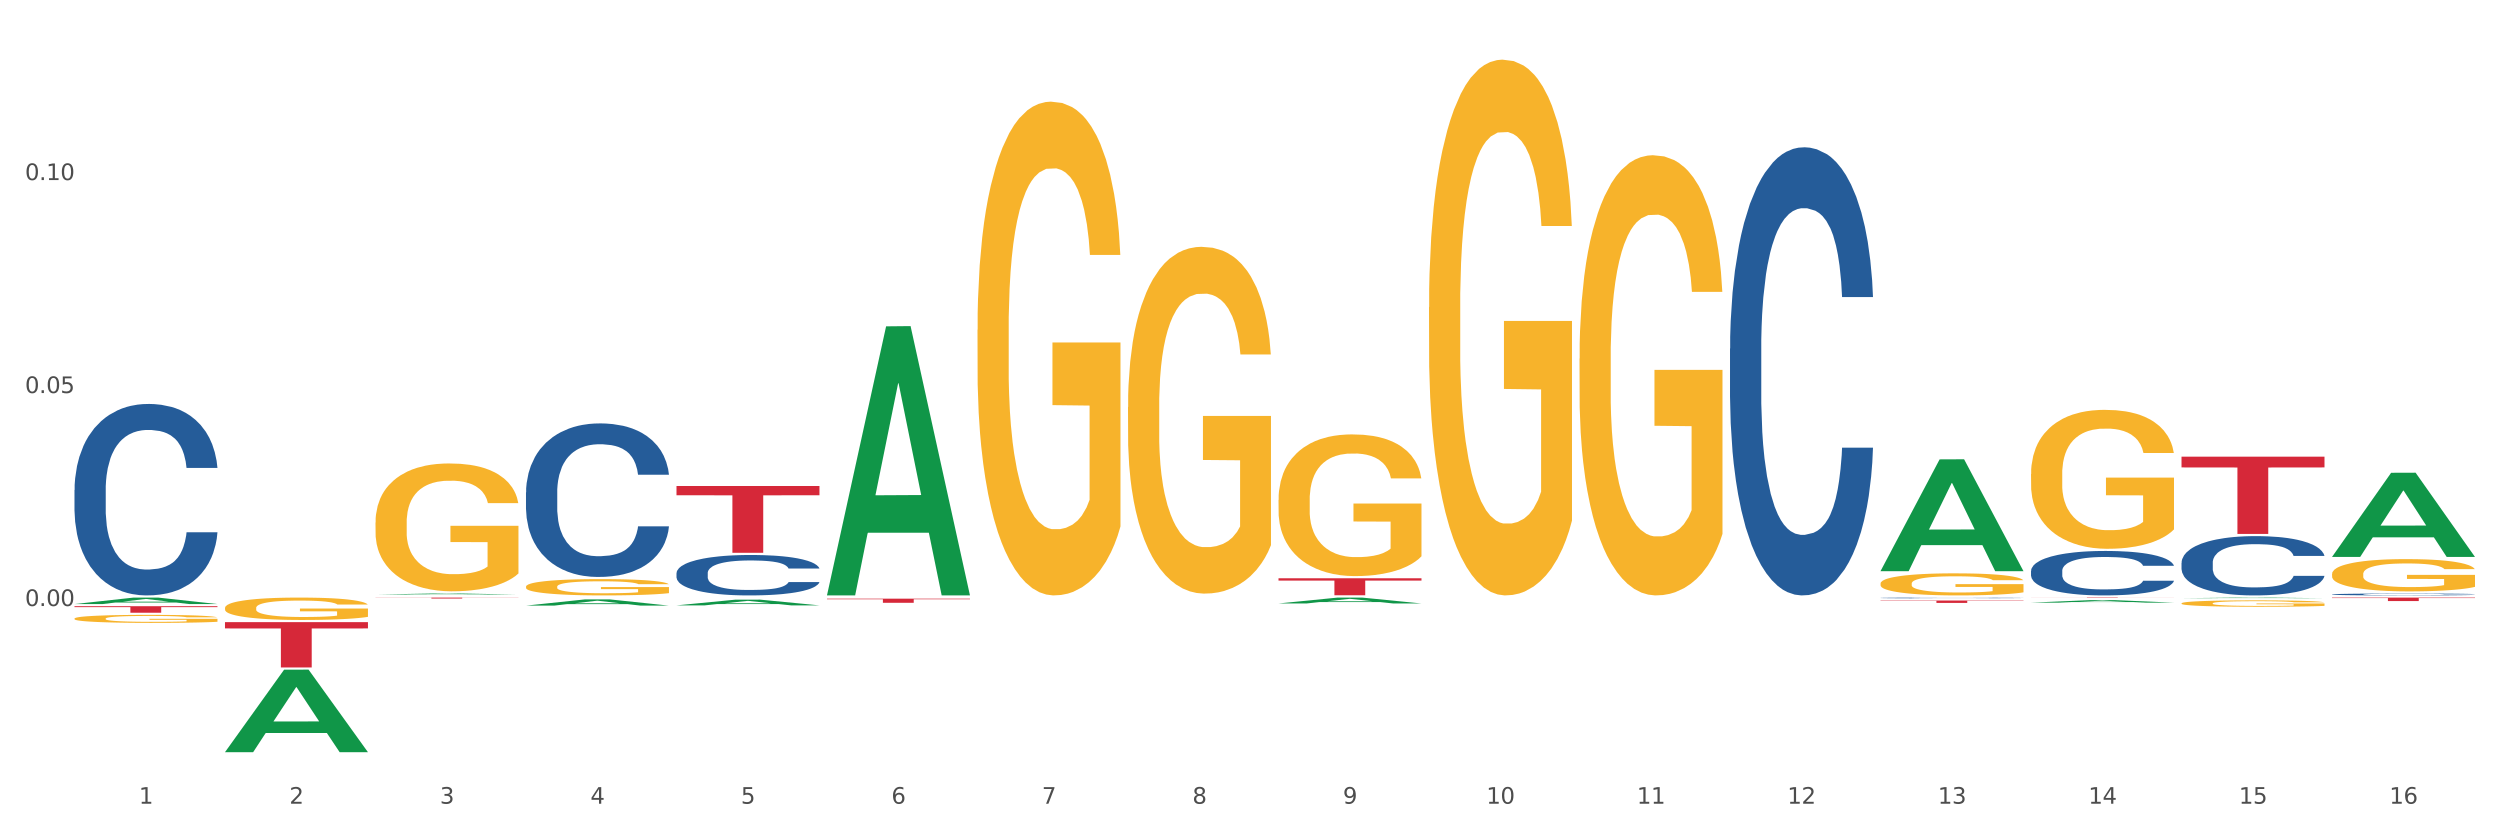 <?xml version="1.0" encoding="utf-8" standalone="no"?>
<!DOCTYPE svg PUBLIC "-//W3C//DTD SVG 1.1//EN"
  "http://www.w3.org/Graphics/SVG/1.1/DTD/svg11.dtd">
<svg xmlns:xlink="http://www.w3.org/1999/xlink" width="1080pt" height="360pt" viewBox="0 0 1080 360" xmlns="http://www.w3.org/2000/svg" version="1.1">
 <rect x="0" y="0" width="1080" height="360" fill="#333333" stroke="none"/>
 <defs>
  <style type="text/css">*{stroke-linejoin: round; stroke-linecap: butt}</style>
 </defs>
 <g id="figure_1">
  <g id="patch_1">
   <path d="M 0 360 
L 1080 360 
L 1080 0 
L 0 0 
z
" style="fill: #ffffff; stroke: #ffffff; stroke-linejoin: miter"/>
  </g>
  <g id="axes_1">
   <g id="matplotlib.axis_1">
    <g id="xtick_1">
     <g id="text_1">
      <!-- 1 -->
      <g style="fill: #4d4d4d" transform="translate(60.004 347.204) scale(0.096 -0.096)">
       <defs>
        <path id="DejaVuSans-31" d="M 794 531 
L 1825 531 
L 1825 4091 
L 703 3866 
L 703 4441 
L 1819 4666 
L 2450 4666 
L 2450 531 
L 3481 531 
L 3481 0 
L 794 0 
L 794 531 
z
" transform="scale(0.016)"/>
       </defs>
       <use xlink:href="#DejaVuSans-31"/>
      </g>
     </g>
    </g>
    <g id="xtick_2">
     <g id="text_2">
      <!-- 2 -->
      <g style="fill: #4d4d4d" transform="translate(125.021 347.204) scale(0.096 -0.096)">
       <defs>
        <path id="DejaVuSans-32" d="M 1228 531 
L 3431 531 
L 3431 0 
L 469 0 
L 469 531 
Q 828 903 1448 1529 
Q 2069 2156 2228 2338 
Q 2531 2678 2651 2914 
Q 2772 3150 2772 3378 
Q 2772 3750 2511 3984 
Q 2250 4219 1831 4219 
Q 1534 4219 1204 4116 
Q 875 4013 500 3803 
L 500 4441 
Q 881 4594 1212 4672 
Q 1544 4750 1819 4750 
Q 2544 4750 2975 4387 
Q 3406 4025 3406 3419 
Q 3406 3131 3298 2873 
Q 3191 2616 2906 2266 
Q 2828 2175 2409 1742 
Q 1991 1309 1228 531 
z
" transform="scale(0.016)"/>
       </defs>
       <use xlink:href="#DejaVuSans-32"/>
      </g>
     </g>
    </g>
    <g id="xtick_3">
     <g id="text_3">
      <!-- 3 -->
      <g style="fill: #4d4d4d" transform="translate(190.039 347.204) scale(0.096 -0.096)">
       <defs>
        <path id="DejaVuSans-33" d="M 2597 2516 
Q 3050 2419 3304 2112 
Q 3559 1806 3559 1356 
Q 3559 666 3084 287 
Q 2609 -91 1734 -91 
Q 1441 -91 1130 -33 
Q 819 25 488 141 
L 488 750 
Q 750 597 1062 519 
Q 1375 441 1716 441 
Q 2309 441 2620 675 
Q 2931 909 2931 1356 
Q 2931 1769 2642 2001 
Q 2353 2234 1838 2234 
L 1294 2234 
L 1294 2753 
L 1863 2753 
Q 2328 2753 2575 2939 
Q 2822 3125 2822 3475 
Q 2822 3834 2567 4026 
Q 2313 4219 1838 4219 
Q 1578 4219 1281 4162 
Q 984 4106 628 3988 
L 628 4550 
Q 988 4650 1302 4700 
Q 1616 4750 1894 4750 
Q 2613 4750 3031 4423 
Q 3450 4097 3450 3541 
Q 3450 3153 3228 2886 
Q 3006 2619 2597 2516 
z
" transform="scale(0.016)"/>
       </defs>
       <use xlink:href="#DejaVuSans-33"/>
      </g>
     </g>
    </g>
    <g id="xtick_4">
     <g id="text_4">
      <!-- 4 -->
      <g style="fill: #4d4d4d" transform="translate(255.056 347.204) scale(0.096 -0.096)">
       <defs>
        <path id="DejaVuSans-34" d="M 2419 4116 
L 825 1625 
L 2419 1625 
L 2419 4116 
z
M 2253 4666 
L 3047 4666 
L 3047 1625 
L 3713 1625 
L 3713 1100 
L 3047 1100 
L 3047 0 
L 2419 0 
L 2419 1100 
L 313 1100 
L 313 1709 
L 2253 4666 
z
" transform="scale(0.016)"/>
       </defs>
       <use xlink:href="#DejaVuSans-34"/>
      </g>
     </g>
    </g>
    <g id="xtick_5">
     <g id="text_5">
      <!-- 5 -->
      <g style="fill: #4d4d4d" transform="translate(320.073 347.204) scale(0.096 -0.096)">
       <defs>
        <path id="DejaVuSans-35" d="M 691 4666 
L 3169 4666 
L 3169 4134 
L 1269 4134 
L 1269 2991 
Q 1406 3038 1543 3061 
Q 1681 3084 1819 3084 
Q 2600 3084 3056 2656 
Q 3513 2228 3513 1497 
Q 3513 744 3044 326 
Q 2575 -91 1722 -91 
Q 1428 -91 1123 -41 
Q 819 9 494 109 
L 494 744 
Q 775 591 1075 516 
Q 1375 441 1709 441 
Q 2250 441 2565 725 
Q 2881 1009 2881 1497 
Q 2881 1984 2565 2268 
Q 2250 2553 1709 2553 
Q 1456 2553 1204 2497 
Q 953 2441 691 2322 
L 691 4666 
z
" transform="scale(0.016)"/>
       </defs>
       <use xlink:href="#DejaVuSans-35"/>
      </g>
     </g>
    </g>
    <g id="xtick_6">
     <g id="text_6">
      <!-- 6 -->
      <g style="fill: #4d4d4d" transform="translate(385.09 347.204) scale(0.096 -0.096)">
       <defs>
        <path id="DejaVuSans-36" d="M 2113 2584 
Q 1688 2584 1439 2293 
Q 1191 2003 1191 1497 
Q 1191 994 1439 701 
Q 1688 409 2113 409 
Q 2538 409 2786 701 
Q 3034 994 3034 1497 
Q 3034 2003 2786 2293 
Q 2538 2584 2113 2584 
z
M 3366 4563 
L 3366 3988 
Q 3128 4100 2886 4159 
Q 2644 4219 2406 4219 
Q 1781 4219 1451 3797 
Q 1122 3375 1075 2522 
Q 1259 2794 1537 2939 
Q 1816 3084 2150 3084 
Q 2853 3084 3261 2657 
Q 3669 2231 3669 1497 
Q 3669 778 3244 343 
Q 2819 -91 2113 -91 
Q 1303 -91 875 529 
Q 447 1150 447 2328 
Q 447 3434 972 4092 
Q 1497 4750 2381 4750 
Q 2619 4750 2861 4703 
Q 3103 4656 3366 4563 
z
" transform="scale(0.016)"/>
       </defs>
       <use xlink:href="#DejaVuSans-36"/>
      </g>
     </g>
    </g>
    <g id="xtick_7">
     <g id="text_7">
      <!-- 7 -->
      <g style="fill: #4d4d4d" transform="translate(450.108 347.204) scale(0.096 -0.096)">
       <defs>
        <path id="DejaVuSans-37" d="M 525 4666 
L 3525 4666 
L 3525 4397 
L 1831 0 
L 1172 0 
L 2766 4134 
L 525 4134 
L 525 4666 
z
" transform="scale(0.016)"/>
       </defs>
       <use xlink:href="#DejaVuSans-37"/>
      </g>
     </g>
    </g>
    <g id="xtick_8">
     <g id="text_8">
      <!-- 8 -->
      <g style="fill: #4d4d4d" transform="translate(515.125 347.204) scale(0.096 -0.096)">
       <defs>
        <path id="DejaVuSans-38" d="M 2034 2216 
Q 1584 2216 1326 1975 
Q 1069 1734 1069 1313 
Q 1069 891 1326 650 
Q 1584 409 2034 409 
Q 2484 409 2743 651 
Q 3003 894 3003 1313 
Q 3003 1734 2745 1975 
Q 2488 2216 2034 2216 
z
M 1403 2484 
Q 997 2584 770 2862 
Q 544 3141 544 3541 
Q 544 4100 942 4425 
Q 1341 4750 2034 4750 
Q 2731 4750 3128 4425 
Q 3525 4100 3525 3541 
Q 3525 3141 3298 2862 
Q 3072 2584 2669 2484 
Q 3125 2378 3379 2068 
Q 3634 1759 3634 1313 
Q 3634 634 3220 271 
Q 2806 -91 2034 -91 
Q 1263 -91 848 271 
Q 434 634 434 1313 
Q 434 1759 690 2068 
Q 947 2378 1403 2484 
z
M 1172 3481 
Q 1172 3119 1398 2916 
Q 1625 2713 2034 2713 
Q 2441 2713 2670 2916 
Q 2900 3119 2900 3481 
Q 2900 3844 2670 4047 
Q 2441 4250 2034 4250 
Q 1625 4250 1398 4047 
Q 1172 3844 1172 3481 
z
" transform="scale(0.016)"/>
       </defs>
       <use xlink:href="#DejaVuSans-38"/>
      </g>
     </g>
    </g>
    <g id="xtick_9">
     <g id="text_9">
      <!-- 9 -->
      <g style="fill: #4d4d4d" transform="translate(580.142 347.204) scale(0.096 -0.096)">
       <defs>
        <path id="DejaVuSans-39" d="M 703 97 
L 703 672 
Q 941 559 1184 500 
Q 1428 441 1663 441 
Q 2288 441 2617 861 
Q 2947 1281 2994 2138 
Q 2813 1869 2534 1725 
Q 2256 1581 1919 1581 
Q 1219 1581 811 2004 
Q 403 2428 403 3163 
Q 403 3881 828 4315 
Q 1253 4750 1959 4750 
Q 2769 4750 3195 4129 
Q 3622 3509 3622 2328 
Q 3622 1225 3098 567 
Q 2575 -91 1691 -91 
Q 1453 -91 1209 -44 
Q 966 3 703 97 
z
M 1959 2075 
Q 2384 2075 2632 2365 
Q 2881 2656 2881 3163 
Q 2881 3666 2632 3958 
Q 2384 4250 1959 4250 
Q 1534 4250 1286 3958 
Q 1038 3666 1038 3163 
Q 1038 2656 1286 2365 
Q 1534 2075 1959 2075 
z
" transform="scale(0.016)"/>
       </defs>
       <use xlink:href="#DejaVuSans-39"/>
      </g>
     </g>
    </g>
    <g id="xtick_10">
     <g id="text_10">
      <!-- 10 -->
      <g style="fill: #4d4d4d" transform="translate(642.105 347.204) scale(0.096 -0.096)">
       <defs>
        <path id="DejaVuSans-30" d="M 2034 4250 
Q 1547 4250 1301 3770 
Q 1056 3291 1056 2328 
Q 1056 1369 1301 889 
Q 1547 409 2034 409 
Q 2525 409 2770 889 
Q 3016 1369 3016 2328 
Q 3016 3291 2770 3770 
Q 2525 4250 2034 4250 
z
M 2034 4750 
Q 2819 4750 3233 4129 
Q 3647 3509 3647 2328 
Q 3647 1150 3233 529 
Q 2819 -91 2034 -91 
Q 1250 -91 836 529 
Q 422 1150 422 2328 
Q 422 3509 836 4129 
Q 1250 4750 2034 4750 
z
" transform="scale(0.016)"/>
       </defs>
       <use xlink:href="#DejaVuSans-31"/>
       <use xlink:href="#DejaVuSans-30" transform="translate(63.623 0)"/>
      </g>
     </g>
    </g>
    <g id="xtick_11">
     <g id="text_11">
      <!-- 11 -->
      <g style="fill: #4d4d4d" transform="translate(707.123 347.204) scale(0.096 -0.096)">
       <use xlink:href="#DejaVuSans-31"/>
       <use xlink:href="#DejaVuSans-31" transform="translate(63.623 0)"/>
      </g>
     </g>
    </g>
    <g id="xtick_12">
     <g id="text_12">
      <!-- 12 -->
      <g style="fill: #4d4d4d" transform="translate(772.14 347.204) scale(0.096 -0.096)">
       <use xlink:href="#DejaVuSans-31"/>
       <use xlink:href="#DejaVuSans-32" transform="translate(63.623 0)"/>
      </g>
     </g>
    </g>
    <g id="xtick_13">
     <g id="text_13">
      <!-- 13 -->
      <g style="fill: #4d4d4d" transform="translate(837.157 347.204) scale(0.096 -0.096)">
       <use xlink:href="#DejaVuSans-31"/>
       <use xlink:href="#DejaVuSans-33" transform="translate(63.623 0)"/>
      </g>
     </g>
    </g>
    <g id="xtick_14">
     <g id="text_14">
      <!-- 14 -->
      <g style="fill: #4d4d4d" transform="translate(902.174 347.204) scale(0.096 -0.096)">
       <use xlink:href="#DejaVuSans-31"/>
       <use xlink:href="#DejaVuSans-34" transform="translate(63.623 0)"/>
      </g>
     </g>
    </g>
    <g id="xtick_15">
     <g id="text_15">
      <!-- 15 -->
      <g style="fill: #4d4d4d" transform="translate(967.192 347.204) scale(0.096 -0.096)">
       <use xlink:href="#DejaVuSans-31"/>
       <use xlink:href="#DejaVuSans-35" transform="translate(63.623 0)"/>
      </g>
     </g>
    </g>
    <g id="xtick_16">
     <g id="text_16">
      <!-- 16 -->
      <g style="fill: #4d4d4d" transform="translate(1032.209 347.204) scale(0.096 -0.096)">
       <use xlink:href="#DejaVuSans-31"/>
       <use xlink:href="#DejaVuSans-36" transform="translate(63.623 0)"/>
      </g>
     </g>
    </g>
    <g id="xtick_17"/>
    <g id="xtick_18"/>
    <g id="xtick_19"/>
    <g id="xtick_20"/>
    <g id="xtick_21"/>
    <g id="xtick_22"/>
    <g id="xtick_23"/>
    <g id="xtick_24"/>
    <g id="xtick_25"/>
    <g id="xtick_26"/>
    <g id="xtick_27"/>
    <g id="xtick_28"/>
    <g id="xtick_29"/>
    <g id="xtick_30"/>
    <g id="xtick_31"/>
   </g>
   <g id="matplotlib.axis_2">
    <g id="ytick_1">
     <g id="text_17">
      <!-- 0.00 -->
      <g style="fill: #4d4d4d" transform="translate(10.8 261.801) scale(0.096 -0.096)">
       <defs>
        <path id="DejaVuSans-2e" d="M 684 794 
L 1344 794 
L 1344 0 
L 684 0 
L 684 794 
z
" transform="scale(0.016)"/>
       </defs>
       <use xlink:href="#DejaVuSans-30"/>
       <use xlink:href="#DejaVuSans-2e" transform="translate(63.623 0)"/>
       <use xlink:href="#DejaVuSans-30" transform="translate(95.41 0)"/>
       <use xlink:href="#DejaVuSans-30" transform="translate(159.033 0)"/>
      </g>
     </g>
    </g>
    <g id="ytick_2">
     <g id="text_18">
      <!-- 0.05 -->
      <g style="fill: #4d4d4d" transform="translate(10.8 169.798) scale(0.096 -0.096)">
       <use xlink:href="#DejaVuSans-30"/>
       <use xlink:href="#DejaVuSans-2e" transform="translate(63.623 0)"/>
       <use xlink:href="#DejaVuSans-30" transform="translate(95.41 0)"/>
       <use xlink:href="#DejaVuSans-35" transform="translate(159.033 0)"/>
      </g>
     </g>
    </g>
    <g id="ytick_3">
     <g id="text_19">
      <!-- 0.10 -->
      <g style="fill: #4d4d4d" transform="translate(10.8 77.794) scale(0.096 -0.096)">
       <use xlink:href="#DejaVuSans-30"/>
       <use xlink:href="#DejaVuSans-2e" transform="translate(63.623 0)"/>
       <use xlink:href="#DejaVuSans-31" transform="translate(95.41 0)"/>
       <use xlink:href="#DejaVuSans-30" transform="translate(159.033 0)"/>
      </g>
     </g>
    </g>
    <g id="ytick_4"/>
    <g id="ytick_5"/>
    <g id="ytick_6"/>
    <g id="ytick_7"/>
   </g>
   <g id="PolyCollection_1">
    <path d="M 32.175 260.948 
L 32.239 260.946 
L 57.709 258.157 
L 68.28 258.154 
L 93.941 260.953 
L 81.715 260.953 
L 76.176 260.302 
L 49.877 260.302 
L 49.686 260.312 
L 44.337 260.953 
L 32.175 260.953 
L 32.175 260.948 
L 53.188 259.913 
L 72.864 259.91 
L 63.122 258.751 
L 62.995 258.746 
L 62.867 258.753 
L 53.125 259.91 
L 53.188 259.913 
L 32.175 260.948 
z
" clip-path="url(#p6093788960)" style="fill: #109648"/>
    <path d="M 877.399 258.154 
L 939.166 258.154 
L 939.166 258.178 
L 914.869 258.178 
L 914.869 258.324 
L 901.549 258.324 
L 901.549 258.178 
L 877.399 258.178 
L 877.399 258.154 
L 877.399 258.154 
z
" clip-path="url(#p6093788960)" style="fill: #d62839"/>
    <path d="M 812.382 259.422 
L 874.148 259.422 
L 874.148 259.566 
L 849.852 259.567 
L 849.852 260.46 
L 836.532 260.46 
L 836.532 259.567 
L 812.382 259.566 
L 812.382 259.423 
L 812.382 259.422 
z
" clip-path="url(#p6093788960)" style="fill: #d62839"/>
    <path d="M 552.313 249.805 
L 614.079 249.805 
L 614.079 250.826 
L 589.783 250.833 
L 589.783 257.15 
L 576.463 257.15 
L 576.463 250.833 
L 552.313 250.826 
L 552.313 249.812 
L 552.313 249.805 
z
" clip-path="url(#p6093788960)" style="fill: #d62839"/>
    <path d="M 357.261 258.628 
L 419.028 258.628 
L 419.028 258.876 
L 394.731 258.878 
L 394.731 260.415 
L 381.412 260.415 
L 381.412 258.878 
L 357.261 258.876 
L 357.261 258.629 
L 357.261 258.628 
z
" clip-path="url(#p6093788960)" style="fill: #d62839"/>
    <path d="M 292.244 209.938 
L 354.01 209.938 
L 354.01 213.952 
L 329.714 213.979 
L 329.714 238.823 
L 316.394 238.823 
L 316.394 213.979 
L 292.244 213.952 
L 292.244 209.965 
L 292.244 209.938 
z
" clip-path="url(#p6093788960)" style="fill: #d62839"/>
    <path d="M 162.209 258.154 
L 223.976 258.154 
L 223.976 258.213 
L 199.679 258.214 
L 199.679 258.58 
L 186.36 258.58 
L 186.36 258.214 
L 162.209 258.213 
L 162.209 258.155 
L 162.209 258.154 
z
" clip-path="url(#p6093788960)" style="fill: #d62839"/>
    <path d="M 97.192 268.761 
L 158.959 268.761 
L 158.959 271.482 
L 134.662 271.5 
L 134.662 288.344 
L 121.343 288.344 
L 121.343 271.5 
L 97.192 271.482 
L 97.192 268.779 
L 97.192 268.761 
z
" clip-path="url(#p6093788960)" style="fill: #d62839"/>
    <path d="M 32.175 261.883 
L 93.941 261.883 
L 93.941 262.273 
L 69.645 262.276 
L 69.645 264.693 
L 56.325 264.693 
L 56.325 262.276 
L 32.175 262.273 
L 32.175 261.886 
L 32.175 261.883 
z
" clip-path="url(#p6093788960)" style="fill: #d62839"/>
    <path d="M 97.192 262.626 
L 97.265 262.617 
L 97.265 262.299 
L 97.411 262.025 
L 98.14 261.362 
L 99.234 260.814 
L 100.036 260.523 
L 100.838 260.284 
L 101.786 260.045 
L 102.953 259.798 
L 105.068 259.436 
L 106.381 259.25 
L 107.985 259.056 
L 110.902 258.773 
L 113.017 258.614 
L 115.204 258.481 
L 118.778 258.322 
L 121.111 258.251 
L 123.591 258.198 
L 126.58 258.163 
L 128.841 258.154 
L 133.8 258.181 
L 138.03 258.26 
L 140.071 258.322 
L 142.697 258.428 
L 144.082 258.499 
L 146.343 258.64 
L 148.676 258.826 
L 150.281 258.985 
L 152.687 259.285 
L 154.51 259.586 
L 156.188 259.957 
L 157.063 260.213 
L 157.719 260.452 
L 158.302 260.726 
L 158.886 261.159 
L 145.759 261.159 
L 145.249 260.85 
L 144.447 260.558 
L 143.28 260.275 
L 142.259 260.098 
L 140.509 259.877 
L 138.905 259.736 
L 137.227 259.63 
L 135.185 259.542 
L 133.581 259.497 
L 131.321 259.462 
L 126.872 259.471 
L 123.882 259.542 
L 121.84 259.63 
L 120.528 259.71 
L 119.361 259.798 
L 118.048 259.922 
L 116.517 260.107 
L 115.423 260.275 
L 114.329 260.487 
L 113.454 260.699 
L 112.652 260.947 
L 111.996 261.212 
L 111.485 261.486 
L 111.048 261.822 
L 110.683 262.378 
L 110.683 263.589 
L 110.829 263.863 
L 111.194 264.225 
L 111.631 264.499 
L 112.36 264.826 
L 113.017 265.047 
L 114.256 265.365 
L 115.642 265.631 
L 116.736 265.798 
L 117.83 265.94 
L 119.726 266.134 
L 121.84 266.293 
L 123.664 266.391 
L 126.143 266.479 
L 127.82 266.514 
L 129.279 266.532 
L 132.852 266.532 
L 135.404 266.505 
L 138.248 266.444 
L 140.436 266.364 
L 142.259 266.267 
L 144.301 266.108 
L 145.614 265.958 
L 145.614 264.111 
L 129.57 264.102 
L 129.57 262.873 
L 158.959 262.873 
L 158.959 266.479 
L 157.719 266.665 
L 156.333 266.832 
L 154.875 266.983 
L 152.687 267.168 
L 150.062 267.345 
L 147.728 267.469 
L 145.249 267.575 
L 142.332 267.672 
L 138.54 267.76 
L 136.206 267.796 
L 133.289 267.822 
L 129.862 267.831 
L 126.872 267.813 
L 123.955 267.769 
L 120.892 267.69 
L 117.903 267.575 
L 115.642 267.46 
L 113.381 267.319 
L 110.975 267.133 
L 109.079 266.956 
L 107.62 266.797 
L 106.016 266.594 
L 104.266 266.329 
L 102.953 266.09 
L 101.786 265.843 
L 100.547 265.525 
L 99.672 265.251 
L 98.797 264.906 
L 98.286 264.65 
L 97.703 264.252 
L 97.265 263.695 
L 97.192 262.626 
z
" clip-path="url(#p6093788960)" style="fill: #f7b32b"/>
    <path d="M 32.175 211.671 
L 32.248 211.595 
L 32.248 209.48 
L 32.467 206.609 
L 33.27 201.321 
L 34.292 197.317 
L 36.045 192.633 
L 36.994 190.669 
L 38.235 188.478 
L 40.79 184.928 
L 43.711 181.906 
L 45.755 180.244 
L 47.288 179.186 
L 50.72 177.298 
L 52.691 176.467 
L 54.735 175.787 
L 56.487 175.334 
L 59.408 174.805 
L 61.744 174.578 
L 64.445 174.503 
L 66.709 174.578 
L 69.702 174.88 
L 74.083 175.787 
L 75.762 176.316 
L 78.025 177.222 
L 80.362 178.431 
L 82.26 179.64 
L 84.45 181.377 
L 86.713 183.644 
L 88.904 186.514 
L 90.437 189.158 
L 91.678 191.954 
L 92.773 195.353 
L 93.576 199.055 
L 93.941 202.152 
L 80.581 202.152 
L 80.216 199.357 
L 79.485 196.335 
L 78.755 194.295 
L 77.952 192.633 
L 76.711 190.745 
L 75.616 189.536 
L 73.791 188.101 
L 72.111 187.194 
L 70.724 186.665 
L 69.045 186.212 
L 65.468 185.759 
L 62.912 185.759 
L 61.306 185.91 
L 59.335 186.288 
L 57.655 186.816 
L 55.684 187.723 
L 54.151 188.705 
L 52.618 189.989 
L 51.742 190.896 
L 50.427 192.558 
L 49.551 193.918 
L 48.383 196.26 
L 47.726 197.922 
L 46.558 202.228 
L 46.047 205.401 
L 45.828 207.591 
L 45.682 210.009 
L 45.682 221.794 
L 46.12 227.082 
L 46.485 229.348 
L 47.069 231.917 
L 48.164 235.241 
L 49.77 238.489 
L 51.45 240.831 
L 52.837 242.267 
L 54.151 243.324 
L 55.465 244.155 
L 57.071 244.911 
L 58.386 245.364 
L 60.357 245.817 
L 62.693 246.044 
L 64.518 246.044 
L 68.242 245.666 
L 69.921 245.288 
L 71.527 244.76 
L 73.28 243.929 
L 74.667 243.022 
L 75.47 242.342 
L 76.784 240.907 
L 77.806 239.396 
L 78.682 237.658 
L 79.266 236.147 
L 79.923 233.881 
L 80.435 231.313 
L 80.581 229.953 
L 93.941 229.953 
L 93.649 232.672 
L 93.138 235.316 
L 92.116 238.867 
L 91.313 240.907 
L 90.072 243.4 
L 88.758 245.515 
L 86.932 247.857 
L 85.253 249.595 
L 83.501 251.105 
L 81.603 252.465 
L 78.171 254.354 
L 76.93 254.883 
L 74.302 255.789 
L 72.257 256.318 
L 69.264 256.847 
L 66.198 257.149 
L 62.985 257.225 
L 60.138 257.073 
L 56.998 256.62 
L 55.027 256.167 
L 52.837 255.487 
L 50.281 254.429 
L 47.872 253.145 
L 45.609 251.634 
L 43.492 249.897 
L 41.52 247.933 
L 38.965 244.684 
L 37.067 241.511 
L 35.679 238.565 
L 34.73 236.072 
L 33.781 232.899 
L 33.27 230.708 
L 32.467 225.42 
L 32.175 220.51 
L 32.175 211.671 
z
" clip-path="url(#p6093788960)" style="fill: #255c99"/>
    <path d="M 227.227 212.714 
L 227.3 212.653 
L 227.3 210.957 
L 227.519 208.655 
L 228.322 204.414 
L 229.344 201.203 
L 231.096 197.447 
L 232.045 195.872 
L 233.287 194.115 
L 235.842 191.267 
L 238.762 188.844 
L 240.807 187.511 
L 242.34 186.663 
L 245.771 185.148 
L 247.743 184.482 
L 249.787 183.937 
L 251.539 183.573 
L 254.459 183.149 
L 256.796 182.967 
L 259.497 182.907 
L 261.76 182.967 
L 264.754 183.21 
L 269.134 183.937 
L 270.814 184.361 
L 273.077 185.088 
L 275.413 186.057 
L 277.312 187.026 
L 279.502 188.42 
L 281.765 190.237 
L 283.955 192.54 
L 285.489 194.66 
L 286.73 196.902 
L 287.825 199.628 
L 288.628 202.596 
L 288.993 205.08 
L 275.632 205.08 
L 275.267 202.839 
L 274.537 200.415 
L 273.807 198.78 
L 273.004 197.447 
L 271.763 195.932 
L 270.668 194.963 
L 268.842 193.812 
L 267.163 193.085 
L 265.776 192.661 
L 264.097 192.297 
L 260.519 191.934 
L 257.964 191.934 
L 256.358 192.055 
L 254.386 192.358 
L 252.707 192.782 
L 250.736 193.509 
L 249.203 194.296 
L 247.669 195.326 
L 246.793 196.053 
L 245.479 197.386 
L 244.603 198.477 
L 243.435 200.355 
L 242.778 201.688 
L 241.61 205.141 
L 241.099 207.686 
L 240.88 209.442 
L 240.734 211.381 
L 240.734 220.832 
L 241.172 225.073 
L 241.537 226.891 
L 242.121 228.95 
L 243.216 231.616 
L 244.822 234.221 
L 246.501 236.099 
L 247.889 237.25 
L 249.203 238.099 
L 250.517 238.765 
L 252.123 239.371 
L 253.437 239.734 
L 255.409 240.098 
L 257.745 240.28 
L 259.57 240.28 
L 263.294 239.977 
L 264.973 239.674 
L 266.579 239.25 
L 268.331 238.583 
L 269.718 237.856 
L 270.522 237.311 
L 271.836 236.16 
L 272.858 234.948 
L 273.734 233.555 
L 274.318 232.343 
L 274.975 230.526 
L 275.486 228.466 
L 275.632 227.375 
L 288.993 227.375 
L 288.701 229.556 
L 288.19 231.677 
L 287.168 234.524 
L 286.365 236.16 
L 285.124 238.159 
L 283.809 239.856 
L 281.984 241.734 
L 280.305 243.127 
L 278.553 244.339 
L 276.654 245.429 
L 273.223 246.944 
L 271.982 247.368 
L 269.353 248.095 
L 267.309 248.519 
L 264.316 248.943 
L 261.249 249.185 
L 258.037 249.246 
L 255.19 249.125 
L 252.05 248.761 
L 250.079 248.398 
L 247.889 247.853 
L 245.333 247.004 
L 242.924 245.975 
L 240.661 244.763 
L 238.543 243.369 
L 236.572 241.794 
L 234.017 239.189 
L 232.118 236.645 
L 230.731 234.282 
L 229.782 232.283 
L 228.833 229.738 
L 228.322 227.981 
L 227.519 223.74 
L 227.227 219.802 
L 227.227 212.714 
z
" clip-path="url(#p6093788960)" style="fill: #255c99"/>
    <path d="M 292.244 247.603 
L 292.317 247.587 
L 292.317 247.14 
L 292.536 246.534 
L 293.339 245.417 
L 294.361 244.571 
L 296.113 243.582 
L 297.063 243.167 
L 298.304 242.705 
L 300.859 241.955 
L 303.78 241.316 
L 305.824 240.965 
L 307.357 240.742 
L 310.788 240.343 
L 312.76 240.167 
L 314.804 240.024 
L 316.556 239.928 
L 319.477 239.816 
L 321.813 239.769 
L 324.514 239.753 
L 326.778 239.769 
L 329.771 239.832 
L 334.152 240.024 
L 335.831 240.136 
L 338.094 240.327 
L 340.431 240.582 
L 342.329 240.838 
L 344.519 241.205 
L 346.782 241.683 
L 348.973 242.29 
L 350.506 242.848 
L 351.747 243.438 
L 352.842 244.157 
L 353.645 244.938 
L 354.01 245.593 
L 340.65 245.593 
L 340.284 245.002 
L 339.554 244.364 
L 338.824 243.933 
L 338.021 243.582 
L 336.78 243.183 
L 335.685 242.928 
L 333.86 242.625 
L 332.18 242.433 
L 330.793 242.322 
L 329.114 242.226 
L 325.536 242.13 
L 322.981 242.13 
L 321.375 242.162 
L 319.404 242.242 
L 317.724 242.353 
L 315.753 242.545 
L 314.22 242.752 
L 312.687 243.024 
L 311.811 243.215 
L 310.496 243.566 
L 309.62 243.853 
L 308.452 244.348 
L 307.795 244.699 
L 306.627 245.609 
L 306.116 246.279 
L 305.897 246.741 
L 305.751 247.252 
L 305.751 249.741 
L 306.189 250.858 
L 306.554 251.337 
L 307.138 251.879 
L 308.233 252.581 
L 309.839 253.267 
L 311.519 253.762 
L 312.906 254.065 
L 314.22 254.289 
L 315.534 254.464 
L 317.14 254.624 
L 318.455 254.719 
L 320.426 254.815 
L 322.762 254.863 
L 324.587 254.863 
L 328.311 254.783 
L 329.99 254.704 
L 331.596 254.592 
L 333.349 254.416 
L 334.736 254.225 
L 335.539 254.081 
L 336.853 253.778 
L 337.875 253.459 
L 338.751 253.092 
L 339.335 252.773 
L 339.992 252.294 
L 340.504 251.752 
L 340.65 251.464 
L 354.01 251.464 
L 353.718 252.039 
L 353.207 252.597 
L 352.185 253.347 
L 351.382 253.778 
L 350.141 254.305 
L 348.827 254.751 
L 347.001 255.246 
L 345.322 255.613 
L 343.57 255.932 
L 341.672 256.219 
L 338.24 256.618 
L 336.999 256.73 
L 334.371 256.921 
L 332.326 257.033 
L 329.333 257.145 
L 326.267 257.209 
L 323.054 257.225 
L 320.207 257.193 
L 317.067 257.097 
L 315.096 257.001 
L 312.906 256.858 
L 310.35 256.634 
L 307.941 256.363 
L 305.678 256.044 
L 303.561 255.677 
L 301.589 255.262 
L 299.034 254.576 
L 297.136 253.906 
L 295.748 253.283 
L 294.799 252.757 
L 293.85 252.087 
L 293.339 251.624 
L 292.536 250.507 
L 292.244 249.47 
L 292.244 247.603 
z
" clip-path="url(#p6093788960)" style="fill: #255c99"/>
    <path d="M 747.365 150.61 
L 747.438 150.434 
L 747.438 145.483 
L 747.657 138.764 
L 748.46 126.388 
L 749.482 117.017 
L 751.234 106.055 
L 752.183 101.458 
L 753.424 96.331 
L 755.98 88.021 
L 758.9 80.949 
L 760.944 77.059 
L 762.478 74.584 
L 765.909 70.164 
L 767.88 68.219 
L 769.925 66.627 
L 771.677 65.567 
L 774.597 64.329 
L 776.934 63.798 
L 779.635 63.622 
L 781.898 63.798 
L 784.892 64.506 
L 789.272 66.627 
L 790.952 67.865 
L 793.215 69.987 
L 795.551 72.816 
L 797.449 75.645 
L 799.64 79.711 
L 801.903 85.015 
L 804.093 91.734 
L 805.627 97.922 
L 806.868 104.464 
L 807.963 112.42 
L 808.766 121.084 
L 809.131 128.333 
L 795.77 128.333 
L 795.405 121.791 
L 794.675 114.719 
L 793.945 109.945 
L 793.142 106.055 
L 791.901 101.635 
L 790.806 98.806 
L 788.98 95.447 
L 787.301 93.325 
L 785.914 92.088 
L 784.235 91.027 
L 780.657 89.966 
L 778.102 89.966 
L 776.496 90.319 
L 774.524 91.203 
L 772.845 92.441 
L 770.874 94.563 
L 769.341 96.861 
L 767.807 99.867 
L 766.931 101.989 
L 765.617 105.878 
L 764.741 109.061 
L 763.573 114.542 
L 762.916 118.432 
L 761.748 128.51 
L 761.237 135.935 
L 761.018 141.063 
L 760.871 146.721 
L 760.871 174.302 
L 761.31 186.679 
L 761.675 191.983 
L 762.259 197.994 
L 763.354 205.774 
L 764.96 213.377 
L 766.639 218.858 
L 768.026 222.217 
L 769.341 224.692 
L 770.655 226.637 
L 772.261 228.405 
L 773.575 229.466 
L 775.546 230.527 
L 777.883 231.057 
L 779.708 231.057 
L 783.432 230.173 
L 785.111 229.289 
L 786.717 228.052 
L 788.469 226.107 
L 789.856 223.985 
L 790.66 222.394 
L 791.974 219.034 
L 792.996 215.498 
L 793.872 211.432 
L 794.456 207.896 
L 795.113 202.591 
L 795.624 196.58 
L 795.77 193.398 
L 809.131 193.398 
L 808.839 199.763 
L 808.328 205.951 
L 807.306 214.261 
L 806.503 219.034 
L 805.262 224.869 
L 803.947 229.82 
L 802.122 235.301 
L 800.443 239.367 
L 798.691 242.903 
L 796.792 246.086 
L 793.361 250.506 
L 792.12 251.744 
L 789.491 253.865 
L 787.447 255.103 
L 784.454 256.341 
L 781.387 257.048 
L 778.175 257.225 
L 775.327 256.871 
L 772.188 255.81 
L 770.217 254.749 
L 768.026 253.158 
L 765.471 250.683 
L 763.062 247.677 
L 760.798 244.141 
L 758.681 240.074 
L 756.71 235.477 
L 754.155 227.875 
L 752.256 220.449 
L 750.869 213.553 
L 749.92 207.719 
L 748.971 200.293 
L 748.46 195.166 
L 747.657 182.789 
L 747.365 171.297 
L 747.365 150.61 
z
" clip-path="url(#p6093788960)" style="fill: #255c99"/>
    <path d="M 942.416 197.291 
L 1004.183 197.291 
L 1004.183 201.93 
L 979.886 201.961 
L 979.886 230.673 
L 966.567 230.673 
L 966.567 201.961 
L 942.416 201.93 
L 942.416 197.322 
L 942.416 197.291 
z
" clip-path="url(#p6093788960)" style="fill: #d62839"/>
    <path d="M 812.382 258.306 
L 812.455 258.306 
L 812.455 258.297 
L 812.674 258.285 
L 813.477 258.264 
L 814.499 258.247 
L 816.251 258.228 
L 817.201 258.22 
L 818.442 258.211 
L 820.997 258.197 
L 823.917 258.184 
L 825.962 258.178 
L 827.495 258.173 
L 830.926 258.166 
L 832.898 258.162 
L 834.942 258.159 
L 836.694 258.158 
L 839.615 258.155 
L 841.951 258.154 
L 844.652 258.154 
L 846.916 258.154 
L 849.909 258.156 
L 854.29 258.159 
L 855.969 258.162 
L 858.232 258.165 
L 860.568 258.17 
L 862.467 258.175 
L 864.657 258.182 
L 866.92 258.192 
L 869.111 258.203 
L 870.644 258.214 
L 871.885 258.225 
L 872.98 258.239 
L 873.783 258.254 
L 874.148 258.267 
L 860.787 258.267 
L 860.422 258.256 
L 859.692 258.243 
L 858.962 258.235 
L 858.159 258.228 
L 856.918 258.221 
L 855.823 258.216 
L 853.998 258.21 
L 852.318 258.206 
L 850.931 258.204 
L 849.252 258.202 
L 845.674 258.2 
L 843.119 258.2 
L 841.513 258.201 
L 839.542 258.202 
L 837.862 258.204 
L 835.891 258.208 
L 834.358 258.212 
L 832.825 258.217 
L 831.949 258.221 
L 830.634 258.228 
L 829.758 258.233 
L 828.59 258.243 
L 827.933 258.25 
L 826.765 258.267 
L 826.254 258.28 
L 826.035 258.289 
L 825.889 258.299 
L 825.889 258.347 
L 826.327 258.369 
L 826.692 258.378 
L 827.276 258.389 
L 828.371 258.402 
L 829.977 258.416 
L 831.657 258.425 
L 833.044 258.431 
L 834.358 258.435 
L 835.672 258.439 
L 837.278 258.442 
L 838.592 258.444 
L 840.564 258.446 
L 842.9 258.447 
L 844.725 258.447 
L 848.449 258.445 
L 850.128 258.443 
L 851.734 258.441 
L 853.486 258.438 
L 854.874 258.434 
L 855.677 258.431 
L 856.991 258.426 
L 858.013 258.419 
L 858.889 258.412 
L 859.473 258.406 
L 860.13 258.397 
L 860.641 258.386 
L 860.787 258.381 
L 874.148 258.381 
L 873.856 258.392 
L 873.345 258.403 
L 872.323 258.417 
L 871.52 258.426 
L 870.279 258.436 
L 868.965 258.444 
L 867.139 258.454 
L 865.46 258.461 
L 863.708 258.467 
L 861.81 258.473 
L 858.378 258.48 
L 857.137 258.483 
L 854.509 258.486 
L 852.464 258.489 
L 849.471 258.491 
L 846.405 258.492 
L 843.192 258.492 
L 840.345 258.492 
L 837.205 258.49 
L 835.234 258.488 
L 833.044 258.485 
L 830.488 258.481 
L 828.079 258.476 
L 825.816 258.469 
L 823.698 258.462 
L 821.727 258.454 
L 819.172 258.441 
L 817.274 258.428 
L 815.886 258.416 
L 814.937 258.406 
L 813.988 258.393 
L 813.477 258.384 
L 812.674 258.362 
L 812.382 258.342 
L 812.382 258.306 
z
" clip-path="url(#p6093788960)" style="fill: #255c99"/>
    <path d="M 942.416 243.115 
L 942.489 243.091 
L 942.489 242.436 
L 942.708 241.547 
L 943.512 239.909 
L 944.534 238.669 
L 946.286 237.218 
L 947.235 236.61 
L 948.476 235.931 
L 951.032 234.831 
L 953.952 233.895 
L 955.996 233.381 
L 957.529 233.053 
L 960.961 232.468 
L 962.932 232.211 
L 964.976 232 
L 966.729 231.86 
L 969.649 231.696 
L 971.985 231.626 
L 974.687 231.602 
L 976.95 231.626 
L 979.943 231.719 
L 984.324 232 
L 986.003 232.164 
L 988.267 232.445 
L 990.603 232.819 
L 992.501 233.194 
L 994.691 233.732 
L 996.955 234.434 
L 999.145 235.323 
L 1000.678 236.142 
L 1001.919 237.008 
L 1003.015 238.061 
L 1003.818 239.207 
L 1004.183 240.167 
L 990.822 240.167 
L 990.457 239.301 
L 989.727 238.365 
L 988.997 237.733 
L 988.194 237.218 
L 986.952 236.633 
L 985.857 236.259 
L 984.032 235.814 
L 982.353 235.533 
L 980.966 235.37 
L 979.286 235.229 
L 975.709 235.089 
L 973.154 235.089 
L 971.547 235.136 
L 969.576 235.253 
L 967.897 235.416 
L 965.926 235.697 
L 964.392 236.001 
L 962.859 236.399 
L 961.983 236.68 
L 960.669 237.195 
L 959.793 237.616 
L 958.625 238.341 
L 957.967 238.856 
L 956.799 240.19 
L 956.288 241.173 
L 956.069 241.851 
L 955.923 242.6 
L 955.923 246.25 
L 956.361 247.888 
L 956.726 248.59 
L 957.31 249.386 
L 958.406 250.415 
L 960.012 251.422 
L 961.691 252.147 
L 963.078 252.592 
L 964.392 252.919 
L 965.707 253.176 
L 967.313 253.41 
L 968.627 253.551 
L 970.598 253.691 
L 972.935 253.761 
L 974.76 253.761 
L 978.483 253.644 
L 980.163 253.527 
L 981.769 253.364 
L 983.521 253.106 
L 984.908 252.826 
L 985.711 252.615 
L 987.025 252.17 
L 988.048 251.702 
L 988.924 251.164 
L 989.508 250.696 
L 990.165 249.994 
L 990.676 249.199 
L 990.822 248.777 
L 1004.183 248.777 
L 1003.891 249.62 
L 1003.38 250.439 
L 1002.358 251.539 
L 1001.554 252.17 
L 1000.313 252.943 
L 998.999 253.598 
L 997.174 254.323 
L 995.495 254.861 
L 993.742 255.329 
L 991.844 255.75 
L 988.413 256.335 
L 987.171 256.499 
L 984.543 256.78 
L 982.499 256.944 
L 979.505 257.108 
L 976.439 257.201 
L 973.227 257.225 
L 970.379 257.178 
L 967.24 257.037 
L 965.268 256.897 
L 963.078 256.686 
L 960.523 256.359 
L 958.114 255.961 
L 955.85 255.493 
L 953.733 254.955 
L 951.762 254.346 
L 949.206 253.34 
L 947.308 252.358 
L 945.921 251.445 
L 944.972 250.673 
L 944.023 249.69 
L 943.512 249.011 
L 942.708 247.373 
L 942.416 245.853 
L 942.416 243.115 
z
" clip-path="url(#p6093788960)" style="fill: #255c99"/>
    <path d="M 1007.434 256.776 
L 1007.507 256.775 
L 1007.507 256.754 
L 1007.726 256.726 
L 1008.529 256.674 
L 1009.551 256.634 
L 1011.303 256.588 
L 1012.252 256.569 
L 1013.493 256.547 
L 1016.049 256.512 
L 1018.969 256.483 
L 1021.013 256.466 
L 1022.547 256.456 
L 1025.978 256.437 
L 1027.949 256.429 
L 1029.994 256.422 
L 1031.746 256.418 
L 1034.666 256.413 
L 1037.003 256.41 
L 1039.704 256.41 
L 1041.967 256.41 
L 1044.961 256.413 
L 1049.341 256.422 
L 1051.021 256.428 
L 1053.284 256.436 
L 1055.62 256.448 
L 1057.518 256.46 
L 1059.709 256.477 
L 1061.972 256.5 
L 1064.162 256.528 
L 1065.696 256.554 
L 1066.937 256.582 
L 1068.032 256.615 
L 1068.835 256.652 
L 1069.2 256.682 
L 1055.839 256.682 
L 1055.474 256.655 
L 1054.744 256.625 
L 1054.014 256.605 
L 1053.211 256.588 
L 1051.97 256.57 
L 1050.875 256.558 
L 1049.049 256.544 
L 1047.37 256.535 
L 1045.983 256.529 
L 1044.304 256.525 
L 1040.726 256.521 
L 1038.171 256.521 
L 1036.565 256.522 
L 1034.593 256.526 
L 1032.914 256.531 
L 1030.943 256.54 
L 1029.41 256.55 
L 1027.876 256.562 
L 1027 256.571 
L 1025.686 256.588 
L 1024.81 256.601 
L 1023.642 256.624 
L 1022.985 256.64 
L 1021.817 256.683 
L 1021.306 256.714 
L 1021.086 256.736 
L 1020.94 256.759 
L 1020.94 256.876 
L 1021.379 256.928 
L 1021.744 256.95 
L 1022.328 256.975 
L 1023.423 257.008 
L 1025.029 257.04 
L 1026.708 257.063 
L 1028.095 257.077 
L 1029.41 257.088 
L 1030.724 257.096 
L 1032.33 257.103 
L 1033.644 257.108 
L 1035.615 257.112 
L 1037.952 257.114 
L 1039.777 257.114 
L 1043.501 257.111 
L 1045.18 257.107 
L 1046.786 257.102 
L 1048.538 257.094 
L 1049.925 257.085 
L 1050.728 257.078 
L 1052.043 257.064 
L 1053.065 257.049 
L 1053.941 257.032 
L 1054.525 257.017 
L 1055.182 256.995 
L 1055.693 256.969 
L 1055.839 256.956 
L 1069.2 256.956 
L 1068.908 256.983 
L 1068.397 257.009 
L 1067.375 257.044 
L 1066.572 257.064 
L 1065.33 257.088 
L 1064.016 257.109 
L 1062.191 257.132 
L 1060.512 257.149 
L 1058.76 257.164 
L 1056.861 257.178 
L 1053.43 257.196 
L 1052.189 257.201 
L 1049.56 257.21 
L 1047.516 257.216 
L 1044.523 257.221 
L 1041.456 257.224 
L 1038.244 257.225 
L 1035.396 257.223 
L 1032.257 257.219 
L 1030.286 257.214 
L 1028.095 257.207 
L 1025.54 257.197 
L 1023.131 257.184 
L 1020.867 257.169 
L 1018.75 257.152 
L 1016.779 257.133 
L 1014.224 257.101 
L 1012.325 257.07 
L 1010.938 257.041 
L 1009.989 257.016 
L 1009.04 256.985 
L 1008.529 256.963 
L 1007.726 256.911 
L 1007.434 256.863 
L 1007.434 256.776 
z
" clip-path="url(#p6093788960)" style="fill: #255c99"/>
    <path d="M 1007.434 247.98 
L 1007.507 247.967 
L 1007.507 247.509 
L 1007.652 247.114 
L 1008.382 246.159 
L 1009.475 245.369 
L 1010.278 244.949 
L 1011.08 244.605 
L 1012.028 244.261 
L 1013.195 243.905 
L 1015.309 243.383 
L 1016.622 243.115 
L 1018.226 242.835 
L 1021.143 242.428 
L 1023.258 242.198 
L 1025.446 242.007 
L 1029.019 241.778 
L 1031.353 241.676 
L 1033.832 241.6 
L 1036.822 241.549 
L 1039.083 241.536 
L 1044.041 241.574 
L 1048.271 241.689 
L 1050.313 241.778 
L 1052.938 241.931 
L 1054.324 242.033 
L 1056.584 242.237 
L 1058.918 242.504 
L 1060.522 242.733 
L 1062.929 243.166 
L 1064.752 243.599 
L 1066.429 244.134 
L 1067.304 244.503 
L 1067.96 244.847 
L 1068.544 245.242 
L 1069.127 245.866 
L 1056.001 245.866 
L 1055.49 245.42 
L 1054.688 245 
L 1053.521 244.592 
L 1052.5 244.338 
L 1050.75 244.019 
L 1049.146 243.816 
L 1047.469 243.663 
L 1045.427 243.535 
L 1043.823 243.472 
L 1041.562 243.421 
L 1037.114 243.434 
L 1034.124 243.535 
L 1032.082 243.663 
L 1030.769 243.777 
L 1029.602 243.905 
L 1028.29 244.083 
L 1026.758 244.35 
L 1025.665 244.592 
L 1024.571 244.898 
L 1023.696 245.204 
L 1022.893 245.56 
L 1022.237 245.942 
L 1021.727 246.337 
L 1021.289 246.821 
L 1020.925 247.623 
L 1020.925 249.368 
L 1021.07 249.762 
L 1021.435 250.285 
L 1021.873 250.679 
L 1022.602 251.15 
L 1023.258 251.469 
L 1024.498 251.927 
L 1025.883 252.309 
L 1026.977 252.551 
L 1028.071 252.755 
L 1029.967 253.035 
L 1032.082 253.264 
L 1033.905 253.404 
L 1036.384 253.532 
L 1038.062 253.583 
L 1039.52 253.608 
L 1043.093 253.608 
L 1045.646 253.57 
L 1048.49 253.481 
L 1050.677 253.366 
L 1052.5 253.226 
L 1054.542 252.997 
L 1055.855 252.78 
L 1055.855 250.119 
L 1039.812 250.106 
L 1039.812 248.336 
L 1069.2 248.336 
L 1069.2 253.532 
L 1067.96 253.799 
L 1066.575 254.041 
L 1065.116 254.258 
L 1062.929 254.525 
L 1060.303 254.78 
L 1057.97 254.958 
L 1055.49 255.111 
L 1052.573 255.251 
L 1048.781 255.378 
L 1046.448 255.429 
L 1043.531 255.467 
L 1040.103 255.48 
L 1037.114 255.455 
L 1034.197 255.391 
L 1031.134 255.276 
L 1028.144 255.111 
L 1025.883 254.945 
L 1023.623 254.742 
L 1021.216 254.474 
L 1019.32 254.219 
L 1017.862 253.99 
L 1016.257 253.697 
L 1014.507 253.315 
L 1013.195 252.971 
L 1012.028 252.615 
L 1010.788 252.156 
L 1009.913 251.762 
L 1009.038 251.265 
L 1008.527 250.896 
L 1007.944 250.323 
L 1007.507 249.521 
L 1007.434 247.98 
z
" clip-path="url(#p6093788960)" style="fill: #f7b32b"/>
    <path d="M 942.416 260.632 
L 942.489 260.63 
L 942.489 260.539 
L 942.635 260.46 
L 943.364 260.27 
L 944.458 260.113 
L 945.26 260.029 
L 946.063 259.961 
L 947.011 259.892 
L 948.177 259.821 
L 950.292 259.717 
L 951.605 259.664 
L 953.209 259.608 
L 956.126 259.527 
L 958.241 259.482 
L 960.429 259.444 
L 964.002 259.398 
L 966.335 259.378 
L 968.815 259.362 
L 971.805 259.352 
L 974.065 259.35 
L 979.024 259.357 
L 983.254 259.38 
L 985.296 259.398 
L 987.921 259.428 
L 989.306 259.449 
L 991.567 259.489 
L 993.901 259.542 
L 995.505 259.588 
L 997.911 259.674 
L 999.734 259.76 
L 1001.412 259.867 
L 1002.287 259.94 
L 1002.943 260.009 
L 1003.526 260.087 
L 1004.11 260.212 
L 990.984 260.212 
L 990.473 260.123 
L 989.671 260.039 
L 988.504 259.958 
L 987.483 259.908 
L 985.733 259.844 
L 984.129 259.804 
L 982.451 259.773 
L 980.41 259.748 
L 978.805 259.735 
L 976.545 259.725 
L 972.096 259.728 
L 969.106 259.748 
L 967.065 259.773 
L 965.752 259.796 
L 964.585 259.821 
L 963.273 259.857 
L 961.741 259.91 
L 960.647 259.958 
L 959.553 260.019 
L 958.678 260.08 
L 957.876 260.151 
L 957.22 260.227 
L 956.709 260.305 
L 956.272 260.402 
L 955.907 260.562 
L 955.907 260.909 
L 956.053 260.987 
L 956.418 261.091 
L 956.855 261.17 
L 957.585 261.264 
L 958.241 261.327 
L 959.481 261.418 
L 960.866 261.494 
L 961.96 261.543 
L 963.054 261.583 
L 964.95 261.639 
L 967.065 261.684 
L 968.888 261.712 
L 971.367 261.738 
L 973.044 261.748 
L 974.503 261.753 
L 978.076 261.753 
L 980.628 261.745 
L 983.472 261.728 
L 985.66 261.705 
L 987.483 261.677 
L 989.525 261.631 
L 990.838 261.588 
L 990.838 261.058 
L 974.795 261.056 
L 974.795 260.703 
L 1004.183 260.703 
L 1004.183 261.738 
L 1002.943 261.791 
L 1001.558 261.839 
L 1000.099 261.882 
L 997.911 261.935 
L 995.286 261.986 
L 992.953 262.022 
L 990.473 262.052 
L 987.556 262.08 
L 983.764 262.105 
L 981.431 262.115 
L 978.514 262.123 
L 975.086 262.126 
L 972.096 262.121 
L 969.179 262.108 
L 966.117 262.085 
L 963.127 262.052 
L 960.866 262.019 
L 958.605 261.979 
L 956.199 261.925 
L 954.303 261.875 
L 952.844 261.829 
L 951.24 261.771 
L 949.49 261.695 
L 948.177 261.626 
L 947.011 261.555 
L 945.771 261.464 
L 944.896 261.385 
L 944.021 261.287 
L 943.51 261.213 
L 942.927 261.099 
L 942.489 260.939 
L 942.416 260.632 
z
" clip-path="url(#p6093788960)" style="fill: #f7b32b"/>
    <path d="M 877.399 204.795 
L 877.472 204.74 
L 877.472 202.766 
L 877.618 201.067 
L 878.347 196.956 
L 879.441 193.557 
L 880.243 191.748 
L 881.045 190.268 
L 881.993 188.788 
L 883.16 187.253 
L 885.275 185.005 
L 886.588 183.854 
L 888.192 182.648 
L 891.109 180.894 
L 893.224 179.907 
L 895.411 179.085 
L 898.985 178.098 
L 901.318 177.659 
L 903.798 177.331 
L 906.787 177.111 
L 909.048 177.056 
L 914.007 177.221 
L 918.236 177.714 
L 920.278 178.098 
L 922.904 178.756 
L 924.289 179.194 
L 926.55 180.071 
L 928.883 181.223 
L 930.488 182.209 
L 932.894 184.073 
L 934.717 185.937 
L 936.394 188.239 
L 937.27 189.829 
L 937.926 191.309 
L 938.509 193.009 
L 939.093 195.695 
L 925.966 195.695 
L 925.456 193.776 
L 924.654 191.967 
L 923.487 190.213 
L 922.466 189.117 
L 920.716 187.746 
L 919.111 186.869 
L 917.434 186.211 
L 915.392 185.663 
L 913.788 185.389 
L 911.527 185.17 
L 907.079 185.224 
L 904.089 185.663 
L 902.047 186.211 
L 900.735 186.705 
L 899.568 187.253 
L 898.255 188.02 
L 896.724 189.171 
L 895.63 190.213 
L 894.536 191.529 
L 893.661 192.844 
L 892.859 194.379 
L 892.203 196.024 
L 891.692 197.723 
L 891.255 199.806 
L 890.89 203.26 
L 890.89 210.77 
L 891.036 212.469 
L 891.4 214.717 
L 891.838 216.416 
L 892.567 218.445 
L 893.224 219.815 
L 894.463 221.789 
L 895.849 223.433 
L 896.943 224.475 
L 898.037 225.352 
L 899.933 226.558 
L 902.047 227.545 
L 903.87 228.148 
L 906.35 228.696 
L 908.027 228.915 
L 909.486 229.025 
L 913.059 229.025 
L 915.611 228.86 
L 918.455 228.477 
L 920.643 227.983 
L 922.466 227.38 
L 924.508 226.393 
L 925.82 225.461 
L 925.82 214.004 
L 909.777 213.95 
L 909.777 206.33 
L 939.166 206.33 
L 939.166 228.696 
L 937.926 229.847 
L 936.54 230.889 
L 935.082 231.82 
L 932.894 232.972 
L 930.269 234.068 
L 927.935 234.835 
L 925.456 235.493 
L 922.539 236.096 
L 918.747 236.645 
L 916.413 236.864 
L 913.496 237.028 
L 910.069 237.083 
L 907.079 236.973 
L 904.162 236.699 
L 901.099 236.206 
L 898.109 235.493 
L 895.849 234.781 
L 893.588 233.904 
L 891.182 232.752 
L 889.286 231.656 
L 887.827 230.669 
L 886.223 229.408 
L 884.473 227.764 
L 883.16 226.284 
L 881.993 224.749 
L 880.754 222.775 
L 879.879 221.076 
L 879.003 218.938 
L 878.493 217.348 
L 877.91 214.881 
L 877.472 211.428 
L 877.399 204.795 
z
" clip-path="url(#p6093788960)" style="fill: #f7b32b"/>
    <path d="M 812.382 252.092 
L 812.455 252.084 
L 812.455 251.77 
L 812.601 251.5 
L 813.33 250.846 
L 814.424 250.306 
L 815.226 250.018 
L 816.028 249.783 
L 816.976 249.548 
L 818.143 249.304 
L 820.258 248.947 
L 821.57 248.764 
L 823.175 248.572 
L 826.092 248.293 
L 828.206 248.136 
L 830.394 248.006 
L 833.967 247.849 
L 836.301 247.779 
L 838.78 247.727 
L 841.77 247.692 
L 844.031 247.683 
L 848.99 247.709 
L 853.219 247.788 
L 855.261 247.849 
L 857.886 247.953 
L 859.272 248.023 
L 861.532 248.162 
L 863.866 248.345 
L 865.47 248.502 
L 867.877 248.799 
L 869.7 249.095 
L 871.377 249.461 
L 872.252 249.713 
L 872.909 249.949 
L 873.492 250.219 
L 874.075 250.646 
L 860.949 250.646 
L 860.439 250.341 
L 859.636 250.053 
L 858.47 249.774 
L 857.449 249.6 
L 855.699 249.382 
L 854.094 249.243 
L 852.417 249.138 
L 850.375 249.051 
L 848.771 249.008 
L 846.51 248.973 
L 842.062 248.982 
L 839.072 249.051 
L 837.03 249.138 
L 835.717 249.217 
L 834.551 249.304 
L 833.238 249.426 
L 831.707 249.609 
L 830.613 249.774 
L 829.519 249.984 
L 828.644 250.193 
L 827.842 250.437 
L 827.185 250.698 
L 826.675 250.968 
L 826.237 251.299 
L 825.873 251.848 
L 825.873 253.042 
L 826.019 253.312 
L 826.383 253.669 
L 826.821 253.94 
L 827.55 254.262 
L 828.206 254.48 
L 829.446 254.793 
L 830.832 255.055 
L 831.925 255.22 
L 833.019 255.36 
L 834.915 255.552 
L 837.03 255.708 
L 838.853 255.804 
L 841.333 255.891 
L 843.01 255.926 
L 844.468 255.944 
L 848.042 255.944 
L 850.594 255.918 
L 853.438 255.857 
L 855.626 255.778 
L 857.449 255.682 
L 859.491 255.525 
L 860.803 255.377 
L 860.803 253.556 
L 844.76 253.547 
L 844.76 252.336 
L 874.148 252.336 
L 874.148 255.891 
L 872.909 256.074 
L 871.523 256.24 
L 870.065 256.388 
L 867.877 256.571 
L 865.252 256.745 
L 862.918 256.867 
L 860.439 256.972 
L 857.522 257.068 
L 853.73 257.155 
L 851.396 257.19 
L 848.479 257.216 
L 845.052 257.225 
L 842.062 257.207 
L 839.145 257.164 
L 836.082 257.085 
L 833.092 256.972 
L 830.832 256.859 
L 828.571 256.719 
L 826.164 256.536 
L 824.268 256.362 
L 822.81 256.205 
L 821.206 256.005 
L 819.455 255.743 
L 818.143 255.508 
L 816.976 255.264 
L 815.736 254.95 
L 814.861 254.68 
L 813.986 254.34 
L 813.476 254.088 
L 812.892 253.696 
L 812.455 253.147 
L 812.382 252.092 
z
" clip-path="url(#p6093788960)" style="fill: #f7b32b"/>
    <path d="M 682.347 154.928 
L 682.42 154.754 
L 682.42 148.502 
L 682.566 143.118 
L 683.295 130.092 
L 684.389 119.324 
L 685.191 113.593 
L 685.994 108.903 
L 686.942 104.214 
L 688.108 99.351 
L 690.223 92.23 
L 691.536 88.583 
L 693.14 84.762 
L 696.057 79.204 
L 698.172 76.078 
L 700.36 73.473 
L 703.933 70.347 
L 706.266 68.957 
L 708.746 67.915 
L 711.736 67.221 
L 713.996 67.047 
L 718.955 67.568 
L 723.185 69.131 
L 725.227 70.347 
L 727.852 72.431 
L 729.237 73.82 
L 731.498 76.599 
L 733.832 80.246 
L 735.436 83.373 
L 737.842 89.278 
L 739.665 95.183 
L 741.343 102.477 
L 742.218 107.514 
L 742.874 112.203 
L 743.457 117.587 
L 744.041 126.097 
L 730.915 126.097 
L 730.404 120.019 
L 729.602 114.287 
L 728.435 108.73 
L 727.414 105.256 
L 725.664 100.914 
L 724.06 98.135 
L 722.383 96.051 
L 720.341 94.314 
L 718.736 93.446 
L 716.476 92.751 
L 712.027 92.925 
L 709.037 94.314 
L 706.996 96.051 
L 705.683 97.614 
L 704.516 99.351 
L 703.204 101.783 
L 701.672 105.43 
L 700.578 108.73 
L 699.484 112.898 
L 698.609 117.066 
L 697.807 121.929 
L 697.151 127.14 
L 696.64 132.524 
L 696.203 139.123 
L 695.838 150.065 
L 695.838 173.859 
L 695.984 179.243 
L 696.349 186.364 
L 696.786 191.748 
L 697.516 198.174 
L 698.172 202.516 
L 699.412 208.768 
L 700.797 213.979 
L 701.891 217.279 
L 702.985 220.057 
L 704.881 223.878 
L 706.996 227.005 
L 708.819 228.915 
L 711.298 230.652 
L 712.975 231.347 
L 714.434 231.694 
L 718.007 231.694 
L 720.559 231.173 
L 723.403 229.957 
L 725.591 228.394 
L 727.414 226.484 
L 729.456 223.357 
L 730.769 220.405 
L 730.769 184.106 
L 714.726 183.932 
L 714.726 159.791 
L 744.114 159.791 
L 744.114 230.652 
L 742.874 234.299 
L 741.489 237.599 
L 740.03 240.551 
L 737.842 244.199 
L 735.217 247.672 
L 732.884 250.104 
L 730.404 252.188 
L 727.487 254.098 
L 723.695 255.835 
L 721.362 256.53 
L 718.445 257.051 
L 715.017 257.225 
L 712.027 256.877 
L 709.11 256.009 
L 706.048 254.446 
L 703.058 252.188 
L 700.797 249.93 
L 698.536 247.151 
L 696.13 243.504 
L 694.234 240.03 
L 692.776 236.904 
L 691.171 232.91 
L 689.421 227.699 
L 688.108 223.01 
L 686.942 218.147 
L 685.702 211.895 
L 684.827 206.511 
L 683.952 199.737 
L 683.441 194.7 
L 682.858 186.885 
L 682.42 175.943 
L 682.347 154.928 
z
" clip-path="url(#p6093788960)" style="fill: #f7b32b"/>
    <path d="M 617.33 132.72 
L 617.403 132.508 
L 617.403 124.898 
L 617.549 118.346 
L 618.278 102.492 
L 619.372 89.386 
L 620.174 82.41 
L 620.976 76.703 
L 621.924 70.996 
L 623.091 65.077 
L 625.206 56.41 
L 626.519 51.971 
L 628.123 47.321 
L 631.04 40.556 
L 633.155 36.751 
L 635.342 33.581 
L 638.916 29.776 
L 641.249 28.085 
L 643.729 26.816 
L 646.718 25.971 
L 648.979 25.759 
L 653.938 26.394 
L 658.167 28.296 
L 660.209 29.776 
L 662.835 32.312 
L 664.22 34.003 
L 666.481 37.386 
L 668.814 41.825 
L 670.419 45.63 
L 672.825 52.817 
L 674.648 60.004 
L 676.325 68.882 
L 677.201 75.012 
L 677.857 80.719 
L 678.44 87.272 
L 679.024 97.63 
L 665.897 97.63 
L 665.387 90.232 
L 664.585 83.256 
L 663.418 76.492 
L 662.397 72.264 
L 660.647 66.979 
L 659.043 63.597 
L 657.365 61.061 
L 655.323 58.947 
L 653.719 57.89 
L 651.458 57.044 
L 647.01 57.256 
L 644.02 58.947 
L 641.978 61.061 
L 640.666 62.963 
L 639.499 65.077 
L 638.186 68.036 
L 636.655 72.475 
L 635.561 76.492 
L 634.467 81.565 
L 633.592 86.638 
L 632.79 92.557 
L 632.134 98.898 
L 631.623 105.451 
L 631.186 113.484 
L 630.821 126.801 
L 630.821 155.76 
L 630.967 162.313 
L 631.332 170.98 
L 631.769 177.533 
L 632.498 185.354 
L 633.155 190.639 
L 634.394 198.249 
L 635.78 204.59 
L 636.874 208.606 
L 637.968 211.988 
L 639.864 216.639 
L 641.978 220.444 
L 643.801 222.769 
L 646.281 224.883 
L 647.958 225.728 
L 649.417 226.151 
L 652.99 226.151 
L 655.542 225.517 
L 658.386 224.037 
L 660.574 222.135 
L 662.397 219.81 
L 664.439 216.005 
L 665.752 212.411 
L 665.752 168.232 
L 649.708 168.021 
L 649.708 138.638 
L 679.097 138.638 
L 679.097 224.883 
L 677.857 229.322 
L 676.471 233.338 
L 675.013 236.932 
L 672.825 241.371 
L 670.2 245.598 
L 667.866 248.558 
L 665.387 251.094 
L 662.47 253.42 
L 658.678 255.534 
L 656.344 256.379 
L 653.427 257.013 
L 650 257.225 
L 647.01 256.802 
L 644.093 255.745 
L 641.03 253.842 
L 638.041 251.094 
L 635.78 248.346 
L 633.519 244.964 
L 631.113 240.525 
L 629.217 236.298 
L 627.758 232.493 
L 626.154 227.631 
L 624.404 221.289 
L 623.091 215.582 
L 621.924 209.663 
L 620.685 202.053 
L 619.81 195.501 
L 618.934 187.257 
L 618.424 181.126 
L 617.841 171.614 
L 617.403 158.297 
L 617.33 132.72 
z
" clip-path="url(#p6093788960)" style="fill: #f7b32b"/>
    <path d="M 552.313 215.947 
L 552.386 215.891 
L 552.386 213.878 
L 552.532 212.145 
L 553.261 207.952 
L 554.355 204.486 
L 555.157 202.641 
L 555.959 201.131 
L 556.907 199.622 
L 558.074 198.057 
L 560.189 195.765 
L 561.501 194.59 
L 563.106 193.361 
L 566.023 191.572 
L 568.137 190.565 
L 570.325 189.727 
L 573.898 188.72 
L 576.232 188.273 
L 578.711 187.938 
L 581.701 187.714 
L 583.962 187.658 
L 588.921 187.826 
L 593.15 188.329 
L 595.192 188.72 
L 597.817 189.391 
L 599.203 189.838 
L 601.464 190.733 
L 603.797 191.907 
L 605.401 192.913 
L 607.808 194.814 
L 609.631 196.715 
L 611.308 199.063 
L 612.183 200.684 
L 612.84 202.194 
L 613.423 203.927 
L 614.006 206.666 
L 600.88 206.666 
L 600.37 204.709 
L 599.567 202.865 
L 598.401 201.076 
L 597.38 199.957 
L 595.63 198.56 
L 594.025 197.665 
L 592.348 196.994 
L 590.306 196.435 
L 588.702 196.156 
L 586.441 195.932 
L 581.993 195.988 
L 579.003 196.435 
L 576.961 196.994 
L 575.649 197.498 
L 574.482 198.057 
L 573.169 198.839 
L 571.638 200.013 
L 570.544 201.076 
L 569.45 202.417 
L 568.575 203.759 
L 567.773 205.324 
L 567.116 207.002 
L 566.606 208.735 
L 566.168 210.859 
L 565.804 214.381 
L 565.804 222.04 
L 565.95 223.774 
L 566.314 226.066 
L 566.752 227.799 
L 567.481 229.867 
L 568.137 231.265 
L 569.377 233.278 
L 570.763 234.955 
L 571.856 236.017 
L 572.95 236.911 
L 574.846 238.141 
L 576.961 239.148 
L 578.784 239.763 
L 581.264 240.322 
L 582.941 240.545 
L 584.399 240.657 
L 587.973 240.657 
L 590.525 240.489 
L 593.369 240.098 
L 595.557 239.595 
L 597.38 238.98 
L 599.422 237.974 
L 600.734 237.023 
L 600.734 225.339 
L 584.691 225.283 
L 584.691 217.512 
L 614.079 217.512 
L 614.079 240.322 
L 612.84 241.496 
L 611.454 242.558 
L 609.996 243.508 
L 607.808 244.682 
L 605.183 245.801 
L 602.849 246.583 
L 600.37 247.254 
L 597.453 247.869 
L 593.661 248.428 
L 591.327 248.652 
L 588.41 248.819 
L 584.983 248.875 
L 581.993 248.764 
L 579.076 248.484 
L 576.013 247.981 
L 573.023 247.254 
L 570.763 246.527 
L 568.502 245.633 
L 566.096 244.459 
L 564.199 243.341 
L 562.741 242.334 
L 561.137 241.049 
L 559.387 239.371 
L 558.074 237.862 
L 556.907 236.297 
L 555.667 234.284 
L 554.792 232.551 
L 553.917 230.37 
L 553.407 228.749 
L 552.823 226.233 
L 552.386 222.711 
L 552.313 215.947 
z
" clip-path="url(#p6093788960)" style="fill: #f7b32b"/>
    <path d="M 487.296 175.855 
L 487.369 175.718 
L 487.369 170.792 
L 487.514 166.551 
L 488.244 156.289 
L 489.338 147.806 
L 490.14 143.29 
L 490.942 139.596 
L 491.89 135.902 
L 493.057 132.071 
L 495.171 126.461 
L 496.484 123.587 
L 498.088 120.577 
L 501.005 116.199 
L 503.12 113.736 
L 505.308 111.684 
L 508.881 109.221 
L 511.215 108.126 
L 513.694 107.305 
L 516.684 106.758 
L 518.945 106.621 
L 523.903 107.032 
L 528.133 108.263 
L 530.175 109.221 
L 532.8 110.863 
L 534.186 111.957 
L 536.446 114.147 
L 538.78 117.02 
L 540.384 119.483 
L 542.791 124.135 
L 544.614 128.787 
L 546.291 134.533 
L 547.166 138.501 
L 547.822 142.196 
L 548.406 146.437 
L 548.989 153.142 
L 535.863 153.142 
L 535.352 148.353 
L 534.55 143.838 
L 533.383 139.459 
L 532.363 136.723 
L 530.612 133.302 
L 529.008 131.113 
L 527.331 129.471 
L 525.289 128.103 
L 523.685 127.419 
L 521.424 126.871 
L 516.976 127.008 
L 513.986 128.103 
L 511.944 129.471 
L 510.631 130.702 
L 509.464 132.071 
L 508.152 133.986 
L 506.62 136.86 
L 505.527 139.459 
L 504.433 142.743 
L 503.558 146.027 
L 502.756 149.858 
L 502.099 153.963 
L 501.589 158.204 
L 501.151 163.404 
L 500.787 172.024 
L 500.787 190.769 
L 500.932 195.01 
L 501.297 200.62 
L 501.735 204.862 
L 502.464 209.924 
L 503.12 213.345 
L 504.36 218.27 
L 505.745 222.375 
L 506.839 224.975 
L 507.933 227.164 
L 509.829 230.174 
L 511.944 232.637 
L 513.767 234.142 
L 516.246 235.51 
L 517.924 236.058 
L 519.382 236.331 
L 522.955 236.331 
L 525.508 235.921 
L 528.352 234.963 
L 530.539 233.732 
L 532.363 232.227 
L 534.404 229.764 
L 535.717 227.438 
L 535.717 198.841 
L 519.674 198.704 
L 519.674 179.686 
L 549.062 179.686 
L 549.062 235.51 
L 547.822 238.384 
L 546.437 240.983 
L 544.978 243.309 
L 542.791 246.183 
L 540.165 248.919 
L 537.832 250.835 
L 535.352 252.477 
L 532.435 253.982 
L 528.643 255.35 
L 526.31 255.897 
L 523.393 256.308 
L 519.966 256.445 
L 516.976 256.171 
L 514.059 255.487 
L 510.996 254.256 
L 508.006 252.477 
L 505.745 250.698 
L 503.485 248.509 
L 501.078 245.636 
L 499.182 242.899 
L 497.724 240.436 
L 496.119 237.289 
L 494.369 233.184 
L 493.057 229.49 
L 491.89 225.659 
L 490.65 220.733 
L 489.775 216.492 
L 488.9 211.156 
L 488.39 207.188 
L 487.806 201.031 
L 487.369 192.411 
L 487.296 175.855 
z
" clip-path="url(#p6093788960)" style="fill: #f7b32b"/>
    <path d="M 422.278 142.48 
L 422.351 142.285 
L 422.351 135.271 
L 422.497 129.232 
L 423.226 114.621 
L 424.32 102.543 
L 425.122 96.114 
L 425.925 90.854 
L 426.873 85.594 
L 428.039 80.139 
L 430.154 72.152 
L 431.467 68.061 
L 433.071 63.775 
L 435.988 57.541 
L 438.103 54.034 
L 440.291 51.112 
L 443.864 47.605 
L 446.197 46.047 
L 448.677 44.878 
L 451.667 44.099 
L 453.927 43.904 
L 458.886 44.488 
L 463.116 46.242 
L 465.158 47.605 
L 467.783 49.943 
L 469.168 51.502 
L 471.429 54.619 
L 473.763 58.71 
L 475.367 62.216 
L 477.773 68.84 
L 479.596 75.464 
L 481.274 83.646 
L 482.149 89.295 
L 482.805 94.555 
L 483.389 100.595 
L 483.972 110.14 
L 470.846 110.14 
L 470.335 103.322 
L 469.533 96.893 
L 468.366 90.659 
L 467.345 86.763 
L 465.595 81.893 
L 463.991 78.776 
L 462.314 76.438 
L 460.272 74.49 
L 458.667 73.516 
L 456.407 72.736 
L 451.958 72.931 
L 448.969 74.49 
L 446.927 76.438 
L 445.614 78.191 
L 444.447 80.139 
L 443.135 82.867 
L 441.603 86.958 
L 440.509 90.659 
L 439.416 95.335 
L 438.54 100.01 
L 437.738 105.465 
L 437.082 111.309 
L 436.571 117.349 
L 436.134 124.751 
L 435.769 137.025 
L 435.769 163.714 
L 435.915 169.753 
L 436.28 177.741 
L 436.717 183.78 
L 437.447 190.988 
L 438.103 195.858 
L 439.343 202.872 
L 440.728 208.716 
L 441.822 212.417 
L 442.916 215.535 
L 444.812 219.82 
L 446.927 223.327 
L 448.75 225.47 
L 451.229 227.418 
L 452.906 228.197 
L 454.365 228.587 
L 457.938 228.587 
L 460.49 228.003 
L 463.334 226.639 
L 465.522 224.886 
L 467.345 222.743 
L 469.387 219.236 
L 470.7 215.924 
L 470.7 175.208 
L 454.657 175.013 
L 454.657 147.934 
L 484.045 147.934 
L 484.045 227.418 
L 482.805 231.509 
L 481.42 235.211 
L 479.961 238.522 
L 477.773 242.614 
L 475.148 246.51 
L 472.815 249.237 
L 470.335 251.575 
L 467.418 253.718 
L 463.626 255.666 
L 461.293 256.445 
L 458.376 257.03 
L 454.948 257.225 
L 451.958 256.835 
L 449.041 255.861 
L 445.979 254.108 
L 442.989 251.575 
L 440.728 249.042 
L 438.468 245.925 
L 436.061 241.834 
L 434.165 237.938 
L 432.707 234.431 
L 431.102 229.951 
L 429.352 224.106 
L 428.039 218.846 
L 426.873 213.392 
L 425.633 206.378 
L 424.758 200.339 
L 423.883 192.741 
L 423.372 187.092 
L 422.789 178.325 
L 422.351 166.052 
L 422.278 142.48 
z
" clip-path="url(#p6093788960)" style="fill: #f7b32b"/>
    <path d="M 227.227 253.433 
L 227.3 253.427 
L 227.3 253.195 
L 227.445 252.995 
L 228.175 252.512 
L 229.269 252.113 
L 230.071 251.901 
L 230.873 251.727 
L 231.821 251.553 
L 232.988 251.373 
L 235.102 251.109 
L 236.415 250.974 
L 238.019 250.832 
L 240.936 250.626 
L 243.051 250.51 
L 245.239 250.414 
L 248.812 250.298 
L 251.146 250.246 
L 253.625 250.208 
L 256.615 250.182 
L 258.876 250.176 
L 263.834 250.195 
L 268.064 250.253 
L 270.106 250.298 
L 272.731 250.375 
L 274.117 250.427 
L 276.377 250.53 
L 278.711 250.665 
L 280.315 250.781 
L 282.722 251 
L 284.545 251.219 
L 286.222 251.489 
L 287.097 251.676 
L 287.753 251.849 
L 288.337 252.049 
L 288.92 252.364 
L 275.794 252.364 
L 275.283 252.139 
L 274.481 251.927 
L 273.315 251.721 
L 272.294 251.592 
L 270.543 251.431 
L 268.939 251.328 
L 267.262 251.251 
L 265.22 251.186 
L 263.616 251.154 
L 261.355 251.128 
L 256.907 251.135 
L 253.917 251.186 
L 251.875 251.251 
L 250.562 251.309 
L 249.396 251.373 
L 248.083 251.463 
L 246.552 251.598 
L 245.458 251.721 
L 244.364 251.875 
L 243.489 252.03 
L 242.687 252.21 
L 242.03 252.403 
L 241.52 252.603 
L 241.082 252.847 
L 240.718 253.253 
L 240.718 254.135 
L 240.863 254.334 
L 241.228 254.598 
L 241.666 254.798 
L 242.395 255.036 
L 243.051 255.197 
L 244.291 255.429 
L 245.676 255.622 
L 246.77 255.744 
L 247.864 255.847 
L 249.76 255.989 
L 251.875 256.104 
L 253.698 256.175 
L 256.177 256.24 
L 257.855 256.265 
L 259.313 256.278 
L 262.886 256.278 
L 265.439 256.259 
L 268.283 256.214 
L 270.47 256.156 
L 272.294 256.085 
L 274.335 255.969 
L 275.648 255.86 
L 275.648 254.514 
L 259.605 254.508 
L 259.605 253.613 
L 288.993 253.613 
L 288.993 256.24 
L 287.753 256.375 
L 286.368 256.497 
L 284.909 256.607 
L 282.722 256.742 
L 280.096 256.871 
L 277.763 256.961 
L 275.283 257.038 
L 272.366 257.109 
L 268.574 257.173 
L 266.241 257.199 
L 263.324 257.218 
L 259.897 257.225 
L 256.907 257.212 
L 253.99 257.18 
L 250.927 257.122 
L 247.937 257.038 
L 245.676 256.954 
L 243.416 256.851 
L 241.009 256.716 
L 239.113 256.587 
L 237.655 256.471 
L 236.05 256.323 
L 234.3 256.13 
L 232.988 255.956 
L 231.821 255.776 
L 230.581 255.544 
L 229.706 255.345 
L 228.831 255.094 
L 228.321 254.907 
L 227.737 254.617 
L 227.3 254.212 
L 227.227 253.433 
z
" clip-path="url(#p6093788960)" style="fill: #f7b32b"/>
    <path d="M 162.209 225.736 
L 162.282 225.685 
L 162.282 223.869 
L 162.428 222.306 
L 163.157 218.523 
L 164.251 215.395 
L 165.054 213.73 
L 165.856 212.369 
L 166.804 211.007 
L 167.97 209.594 
L 170.085 207.526 
L 171.398 206.467 
L 173.002 205.357 
L 175.919 203.743 
L 178.034 202.835 
L 180.222 202.078 
L 183.795 201.17 
L 186.128 200.767 
L 188.608 200.464 
L 191.598 200.262 
L 193.858 200.212 
L 198.817 200.363 
L 203.047 200.817 
L 205.089 201.17 
L 207.714 201.776 
L 209.099 202.179 
L 211.36 202.986 
L 213.694 204.045 
L 215.298 204.953 
L 217.704 206.669 
L 219.528 208.384 
L 221.205 210.502 
L 222.08 211.965 
L 222.736 213.327 
L 223.32 214.891 
L 223.903 217.362 
L 210.777 217.362 
L 210.266 215.597 
L 209.464 213.932 
L 208.297 212.318 
L 207.276 211.309 
L 205.526 210.048 
L 203.922 209.241 
L 202.245 208.636 
L 200.203 208.131 
L 198.598 207.879 
L 196.338 207.677 
L 191.889 207.728 
L 188.9 208.131 
L 186.858 208.636 
L 185.545 209.09 
L 184.378 209.594 
L 183.066 210.3 
L 181.534 211.36 
L 180.44 212.318 
L 179.347 213.529 
L 178.471 214.739 
L 177.669 216.152 
L 177.013 217.665 
L 176.503 219.229 
L 176.065 221.146 
L 175.7 224.323 
L 175.7 231.234 
L 175.846 232.798 
L 176.211 234.866 
L 176.648 236.43 
L 177.378 238.296 
L 178.034 239.557 
L 179.274 241.373 
L 180.659 242.886 
L 181.753 243.845 
L 182.847 244.652 
L 184.743 245.762 
L 186.858 246.67 
L 188.681 247.224 
L 191.16 247.729 
L 192.837 247.931 
L 194.296 248.031 
L 197.869 248.031 
L 200.422 247.88 
L 203.266 247.527 
L 205.453 247.073 
L 207.276 246.518 
L 209.318 245.61 
L 210.631 244.753 
L 210.631 234.21 
L 194.588 234.16 
L 194.588 227.148 
L 223.976 227.148 
L 223.976 247.729 
L 222.736 248.788 
L 221.351 249.747 
L 219.892 250.604 
L 217.704 251.663 
L 215.079 252.672 
L 212.746 253.378 
L 210.266 253.984 
L 207.349 254.539 
L 203.557 255.043 
L 201.224 255.245 
L 198.307 255.396 
L 194.879 255.447 
L 191.889 255.346 
L 188.972 255.093 
L 185.91 254.639 
L 182.92 253.984 
L 180.659 253.328 
L 178.399 252.521 
L 175.992 251.462 
L 174.096 250.453 
L 172.638 249.545 
L 171.033 248.385 
L 169.283 246.871 
L 167.97 245.509 
L 166.804 244.097 
L 165.564 242.281 
L 164.689 240.717 
L 163.814 238.75 
L 163.303 237.287 
L 162.72 235.017 
L 162.282 231.839 
L 162.209 225.736 
z
" clip-path="url(#p6093788960)" style="fill: #f7b32b"/>
    <path d="M 877.399 246.645 
L 877.472 246.627 
L 877.472 246.136 
L 877.691 245.469 
L 878.494 244.241 
L 879.516 243.311 
L 881.269 242.223 
L 882.218 241.767 
L 883.459 241.258 
L 886.014 240.434 
L 888.935 239.732 
L 890.979 239.346 
L 892.512 239.1 
L 895.944 238.662 
L 897.915 238.469 
L 899.959 238.311 
L 901.711 238.206 
L 904.632 238.083 
L 906.968 238.03 
L 909.67 238.013 
L 911.933 238.03 
L 914.926 238.1 
L 919.307 238.311 
L 920.986 238.434 
L 923.249 238.644 
L 925.586 238.925 
L 927.484 239.206 
L 929.674 239.609 
L 931.938 240.136 
L 934.128 240.802 
L 935.661 241.416 
L 936.902 242.066 
L 937.997 242.855 
L 938.8 243.715 
L 939.166 244.434 
L 925.805 244.434 
L 925.44 243.785 
L 924.71 243.083 
L 923.979 242.609 
L 923.176 242.223 
L 921.935 241.785 
L 920.84 241.504 
L 919.015 241.171 
L 917.336 240.96 
L 915.948 240.837 
L 914.269 240.732 
L 910.692 240.627 
L 908.136 240.627 
L 906.53 240.662 
L 904.559 240.75 
L 902.88 240.873 
L 900.908 241.083 
L 899.375 241.311 
L 897.842 241.609 
L 896.966 241.82 
L 895.652 242.206 
L 894.775 242.522 
L 893.607 243.066 
L 892.95 243.452 
L 891.782 244.452 
L 891.271 245.189 
L 891.052 245.697 
L 890.906 246.259 
L 890.906 248.996 
L 891.344 250.224 
L 891.709 250.75 
L 892.293 251.347 
L 893.388 252.119 
L 894.995 252.873 
L 896.674 253.417 
L 898.061 253.751 
L 899.375 253.996 
L 900.689 254.189 
L 902.296 254.365 
L 903.61 254.47 
L 905.581 254.575 
L 907.917 254.628 
L 909.743 254.628 
L 913.466 254.54 
L 915.145 254.452 
L 916.751 254.33 
L 918.504 254.137 
L 919.891 253.926 
L 920.694 253.768 
L 922.008 253.435 
L 923.03 253.084 
L 923.906 252.68 
L 924.491 252.329 
L 925.148 251.803 
L 925.659 251.207 
L 925.805 250.891 
L 939.166 250.891 
L 938.873 251.522 
L 938.362 252.136 
L 937.34 252.961 
L 936.537 253.435 
L 935.296 254.014 
L 933.982 254.505 
L 932.157 255.049 
L 930.477 255.453 
L 928.725 255.803 
L 926.827 256.119 
L 923.395 256.558 
L 922.154 256.681 
L 919.526 256.891 
L 917.482 257.014 
L 914.488 257.137 
L 911.422 257.207 
L 908.209 257.225 
L 905.362 257.189 
L 902.223 257.084 
L 900.251 256.979 
L 898.061 256.821 
L 895.506 256.575 
L 893.096 256.277 
L 890.833 255.926 
L 888.716 255.523 
L 886.744 255.067 
L 884.189 254.312 
L 882.291 253.575 
L 880.904 252.891 
L 879.954 252.312 
L 879.005 251.575 
L 878.494 251.066 
L 877.691 249.838 
L 877.399 248.698 
L 877.399 246.645 
z
" clip-path="url(#p6093788960)" style="fill: #255c99"/>
    <path d="M 1007.434 258.154 
L 1069.2 258.154 
L 1069.2 258.363 
L 1044.903 258.364 
L 1044.903 259.657 
L 1031.584 259.657 
L 1031.584 258.364 
L 1007.434 258.363 
L 1007.434 258.156 
L 1007.434 258.154 
z
" clip-path="url(#p6093788960)" style="fill: #d62839"/>
    <path d="M 32.175 267.226 
L 32.248 267.223 
L 32.248 267.109 
L 32.394 267.011 
L 33.123 266.773 
L 34.217 266.576 
L 35.019 266.472 
L 35.821 266.386 
L 36.769 266.301 
L 37.936 266.212 
L 40.051 266.082 
L 41.363 266.016 
L 42.968 265.946 
L 45.885 265.844 
L 47.999 265.787 
L 50.187 265.74 
L 53.76 265.683 
L 56.094 265.657 
L 58.573 265.638 
L 61.563 265.626 
L 63.824 265.623 
L 68.783 265.632 
L 73.012 265.661 
L 75.054 265.683 
L 77.679 265.721 
L 79.065 265.746 
L 81.326 265.797 
L 83.659 265.863 
L 85.263 265.92 
L 87.67 266.028 
L 89.493 266.136 
L 91.17 266.269 
L 92.045 266.361 
L 92.702 266.447 
L 93.285 266.545 
L 93.868 266.7 
L 80.742 266.7 
L 80.232 266.589 
L 79.43 266.485 
L 78.263 266.383 
L 77.242 266.32 
L 75.492 266.241 
L 73.887 266.19 
L 72.21 266.152 
L 70.168 266.12 
L 68.564 266.104 
L 66.303 266.092 
L 61.855 266.095 
L 58.865 266.12 
L 56.823 266.152 
L 55.511 266.18 
L 54.344 266.212 
L 53.031 266.256 
L 51.5 266.323 
L 50.406 266.383 
L 49.312 266.459 
L 48.437 266.535 
L 47.635 266.624 
L 46.979 266.719 
L 46.468 266.817 
L 46.031 266.938 
L 45.666 267.137 
L 45.666 267.572 
L 45.812 267.67 
L 46.176 267.8 
L 46.614 267.898 
L 47.343 268.015 
L 47.999 268.094 
L 49.239 268.209 
L 50.625 268.304 
L 51.719 268.364 
L 52.812 268.415 
L 54.708 268.484 
L 56.823 268.541 
L 58.646 268.576 
L 61.126 268.608 
L 62.803 268.621 
L 64.261 268.627 
L 67.835 268.627 
L 70.387 268.617 
L 73.231 268.595 
L 75.419 268.567 
L 77.242 268.532 
L 79.284 268.475 
L 80.596 268.421 
L 80.596 267.759 
L 64.553 267.755 
L 64.553 267.315 
L 93.941 267.315 
L 93.941 268.608 
L 92.702 268.674 
L 91.316 268.735 
L 89.858 268.789 
L 87.67 268.855 
L 85.045 268.918 
L 82.711 268.963 
L 80.232 269.001 
L 77.315 269.036 
L 73.523 269.067 
L 71.189 269.08 
L 68.272 269.09 
L 64.845 269.093 
L 61.855 269.086 
L 58.938 269.071 
L 55.875 269.042 
L 52.885 269.001 
L 50.625 268.96 
L 48.364 268.909 
L 45.958 268.842 
L 44.062 268.779 
L 42.603 268.722 
L 40.999 268.649 
L 39.249 268.554 
L 37.936 268.468 
L 36.769 268.38 
L 35.529 268.266 
L 34.654 268.167 
L 33.779 268.044 
L 33.269 267.952 
L 32.685 267.809 
L 32.248 267.61 
L 32.175 267.226 
z
" clip-path="url(#p6093788960)" style="fill: #f7b32b"/>
    <path d="M 162.209 256.852 
L 162.273 256.852 
L 187.744 256.377 
L 198.314 256.376 
L 223.976 256.853 
L 211.75 256.853 
L 206.21 256.742 
L 179.912 256.742 
L 179.721 256.744 
L 174.372 256.853 
L 162.209 256.853 
L 162.209 256.852 
L 183.223 256.676 
L 202.899 256.675 
L 193.156 256.478 
L 193.029 256.477 
L 192.902 256.478 
L 183.159 256.675 
L 183.223 256.676 
L 162.209 256.852 
z
" clip-path="url(#p6093788960)" style="fill: #109648"/>
    <path d="M 1007.434 240.538 
L 1007.497 240.504 
L 1032.968 204.239 
L 1043.538 204.204 
L 1069.2 240.607 
L 1056.974 240.607 
L 1051.434 232.13 
L 1025.136 232.13 
L 1024.945 232.267 
L 1019.596 240.607 
L 1007.434 240.607 
L 1007.434 240.538 
L 1028.447 227.071 
L 1048.123 227.037 
L 1038.38 211.963 
L 1038.253 211.895 
L 1038.126 211.997 
L 1028.383 227.037 
L 1028.447 227.071 
L 1007.434 240.538 
z
" clip-path="url(#p6093788960)" style="fill: #109648"/>
    <path d="M 942.416 258.42 
L 942.48 258.419 
L 967.951 258.154 
L 978.521 258.154 
L 1004.183 258.42 
L 991.957 258.42 
L 986.417 258.358 
L 960.118 258.358 
L 959.927 258.359 
L 954.579 258.42 
L 942.416 258.42 
L 942.416 258.42 
L 963.43 258.321 
L 983.106 258.321 
L 973.363 258.211 
L 973.236 258.21 
L 973.109 258.211 
L 963.366 258.321 
L 963.43 258.321 
L 942.416 258.42 
z
" clip-path="url(#p6093788960)" style="fill: #109648"/>
    <path d="M 877.399 260.342 
L 877.463 260.341 
L 902.933 259.255 
L 913.504 259.254 
L 939.166 260.344 
L 926.94 260.344 
L 921.4 260.09 
L 895.101 260.09 
L 894.91 260.094 
L 889.561 260.344 
L 877.399 260.344 
L 877.399 260.342 
L 898.412 259.938 
L 918.089 259.937 
L 908.346 259.486 
L 908.219 259.484 
L 908.091 259.487 
L 898.349 259.937 
L 898.412 259.938 
L 877.399 260.342 
z
" clip-path="url(#p6093788960)" style="fill: #109648"/>
    <path d="M 552.313 260.692 
L 552.377 260.689 
L 577.847 258.157 
L 588.418 258.154 
L 614.079 260.697 
L 601.853 260.697 
L 596.314 260.105 
L 570.015 260.105 
L 569.824 260.114 
L 564.475 260.697 
L 552.313 260.697 
L 552.313 260.692 
L 573.326 259.751 
L 593.002 259.749 
L 583.26 258.696 
L 583.132 258.691 
L 583.005 258.698 
L 573.263 259.749 
L 573.326 259.751 
L 552.313 260.692 
z
" clip-path="url(#p6093788960)" style="fill: #109648"/>
    <path d="M 357.261 257.006 
L 357.325 256.897 
L 382.796 140.981 
L 393.366 140.872 
L 419.028 257.225 
L 406.802 257.225 
L 401.262 230.13 
L 374.963 230.13 
L 374.772 230.567 
L 369.423 257.225 
L 357.261 257.225 
L 357.261 257.006 
L 378.275 213.961 
L 397.951 213.852 
L 388.208 165.672 
L 388.081 165.454 
L 387.953 165.781 
L 378.211 213.852 
L 378.275 213.961 
L 357.261 257.006 
z
" clip-path="url(#p6093788960)" style="fill: #109648"/>
    <path d="M 812.382 246.663 
L 812.446 246.617 
L 837.916 198.448 
L 848.487 198.402 
L 874.148 246.754 
L 861.922 246.754 
L 856.382 235.494 
L 830.084 235.494 
L 829.893 235.676 
L 824.544 246.754 
L 812.382 246.754 
L 812.382 246.663 
L 833.395 228.775 
L 853.071 228.73 
L 843.329 208.708 
L 843.201 208.617 
L 843.074 208.754 
L 833.332 228.73 
L 833.395 228.775 
L 812.382 246.663 
z
" clip-path="url(#p6093788960)" style="fill: #109648"/>
    <path d="M 227.227 261.623 
L 227.29 261.62 
L 252.761 258.931 
L 263.331 258.928 
L 288.993 261.628 
L 276.767 261.628 
L 271.227 260.999 
L 244.929 260.999 
L 244.738 261.009 
L 239.389 261.628 
L 227.227 261.628 
L 227.227 261.623 
L 248.24 260.624 
L 267.916 260.622 
L 258.174 259.504 
L 258.046 259.499 
L 257.919 259.506 
L 248.176 260.622 
L 248.24 260.624 
L 227.227 261.623 
z
" clip-path="url(#p6093788960)" style="fill: #109648"/>
    <path d="M 292.244 261.52 
L 292.308 261.518 
L 317.778 259.045 
L 328.349 259.042 
L 354.01 261.525 
L 341.784 261.525 
L 336.245 260.947 
L 309.946 260.947 
L 309.755 260.956 
L 304.406 261.525 
L 292.244 261.525 
L 292.244 261.52 
L 313.257 260.602 
L 332.933 260.599 
L 323.191 259.571 
L 323.063 259.567 
L 322.936 259.574 
L 313.194 260.599 
L 313.257 260.602 
L 292.244 261.52 
z
" clip-path="url(#p6093788960)" style="fill: #109648"/>
    <path d="M 97.192 324.883 
L 97.256 324.849 
L 122.727 289.307 
L 133.297 289.274 
L 158.959 324.95 
L 146.733 324.95 
L 141.193 316.642 
L 114.894 316.642 
L 114.703 316.776 
L 109.354 324.95 
L 97.192 324.95 
L 97.192 324.883 
L 118.206 311.684 
L 137.882 311.651 
L 128.139 296.878 
L 128.012 296.811 
L 127.884 296.911 
L 118.142 311.651 
L 118.206 311.684 
L 97.192 324.883 
z
" clip-path="url(#p6093788960)" style="fill: #109648"/>
   </g>
  </g>
 </g>
 <defs>
  <clipPath id="p6093788960">
   <rect x="32.175" y="10.8" width="1037.025" height="329.109"/>
  </clipPath>
 </defs>
</svg>
